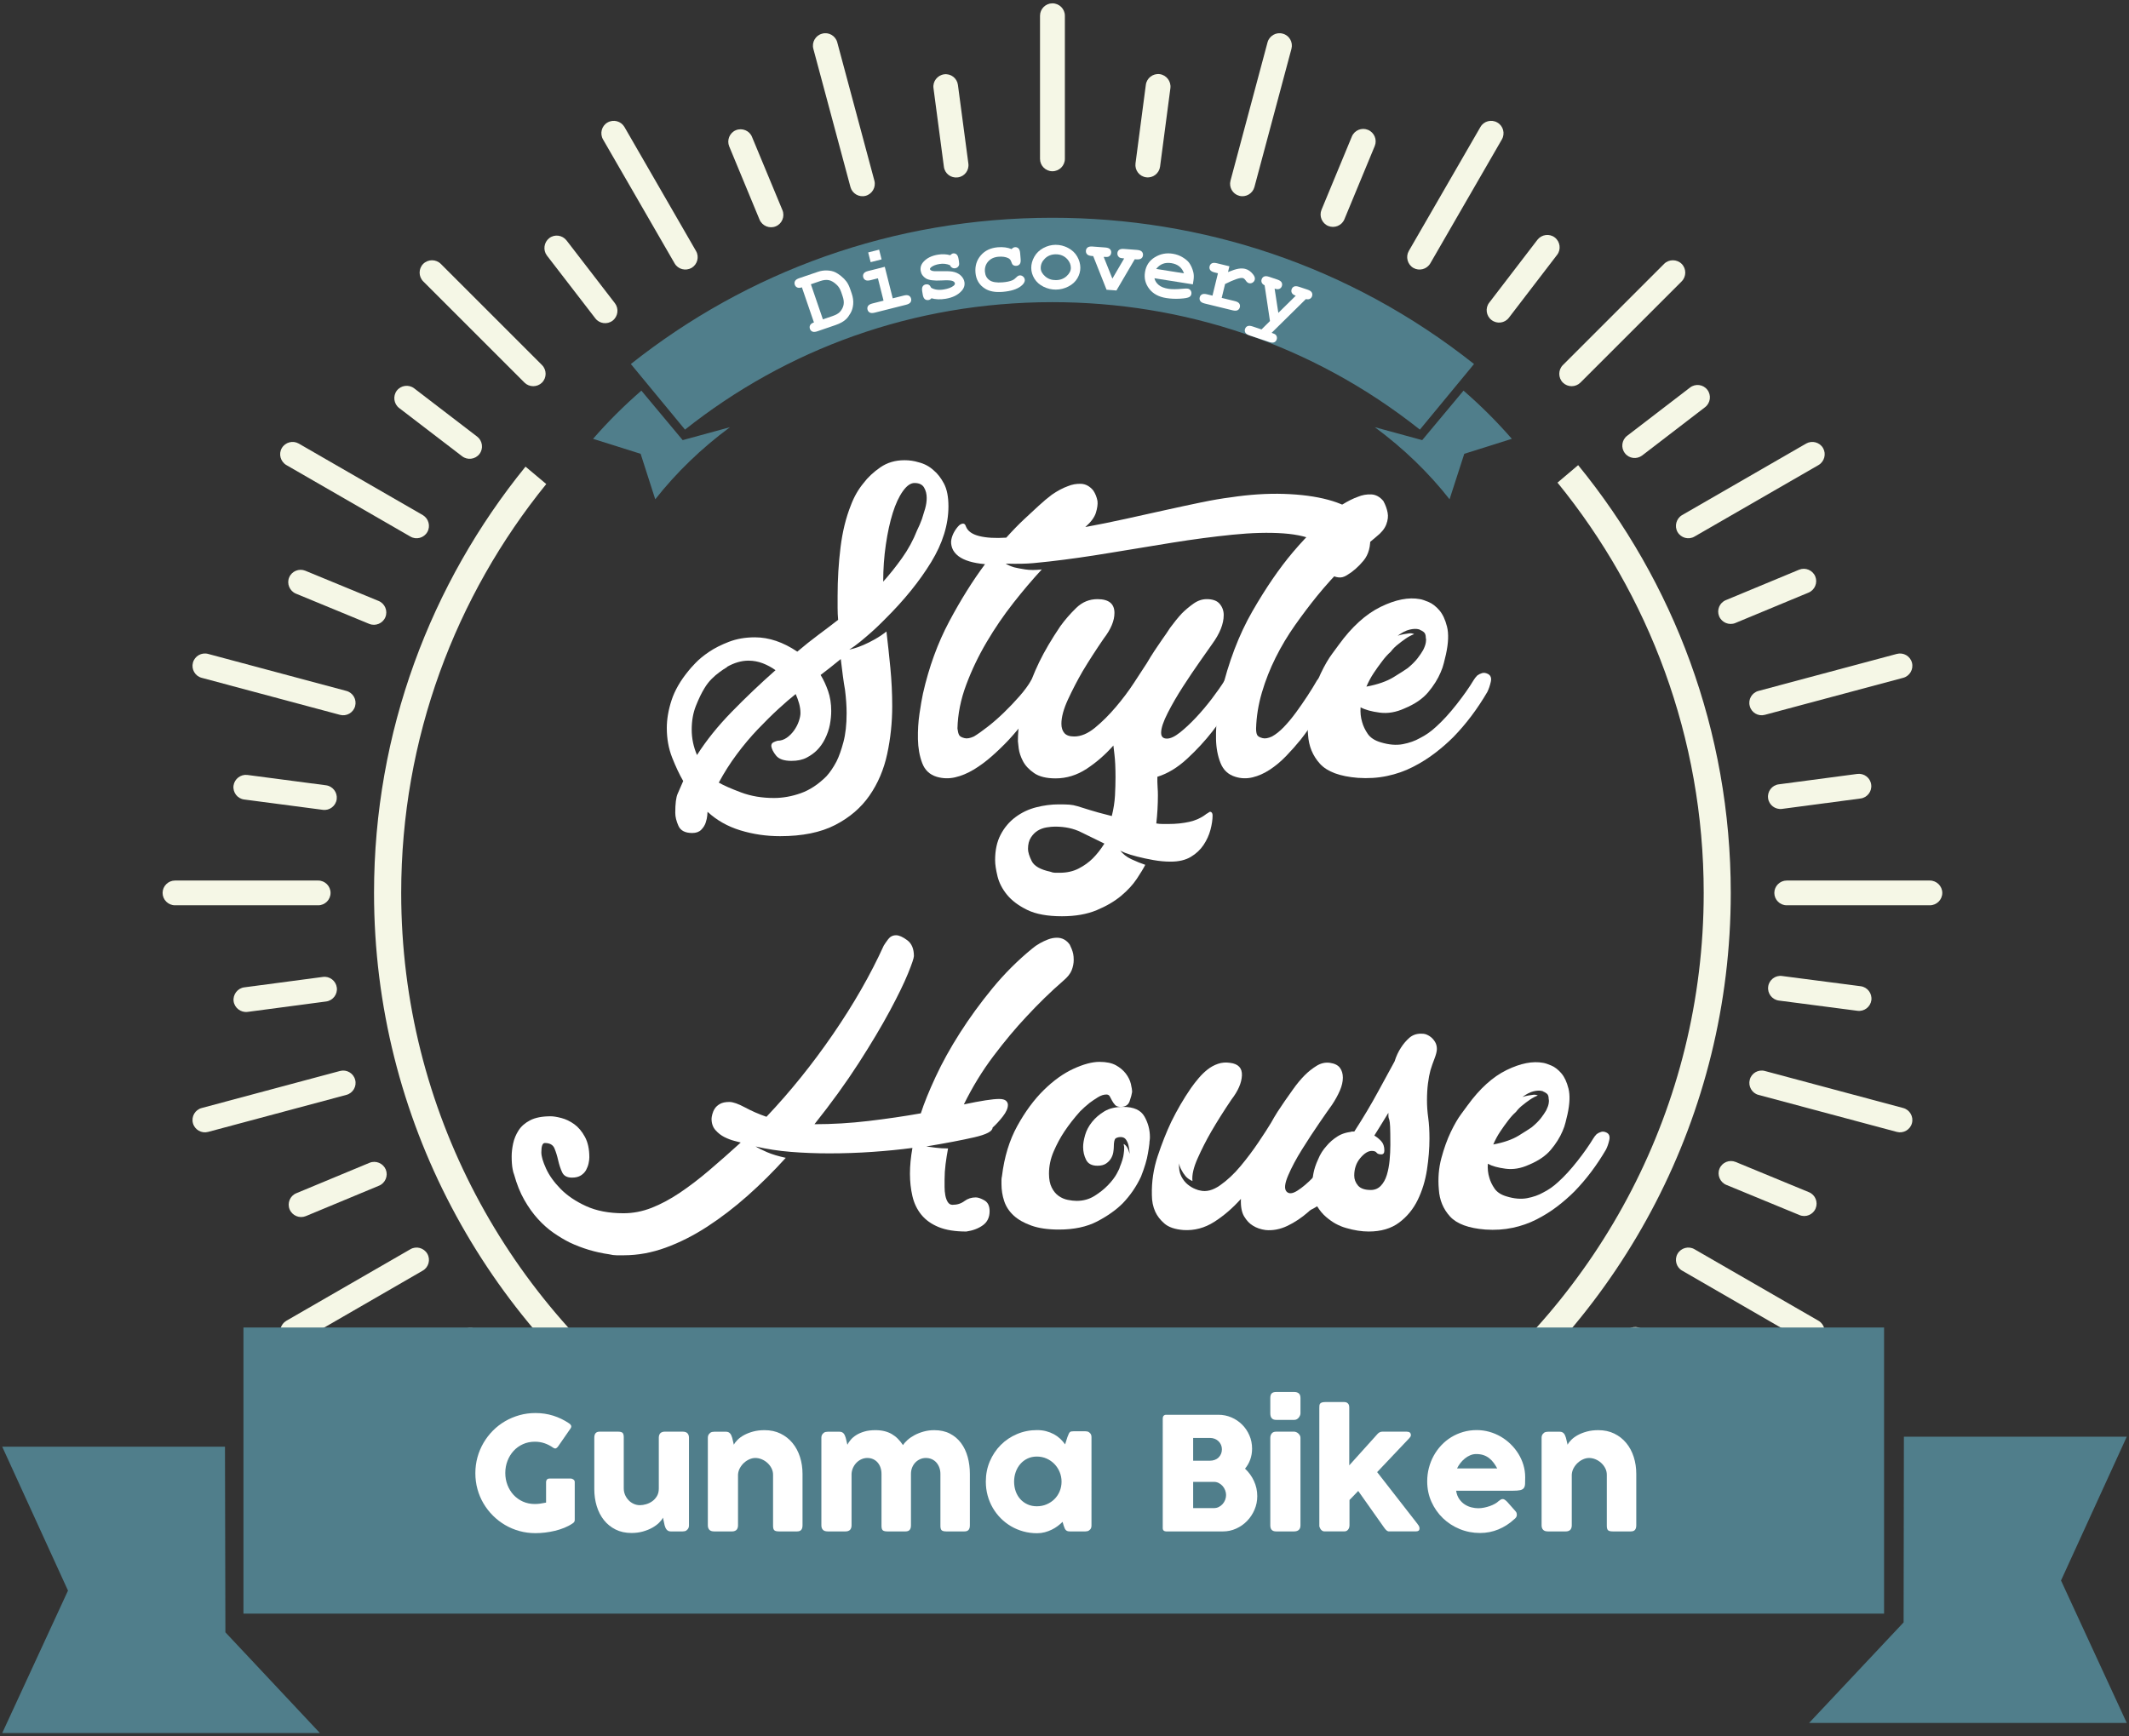 <?xml version="1.0" encoding="utf-8"?>
<!-- Generator: Adobe Illustrator 17.0.0, SVG Export Plug-In . SVG Version: 6.00 Build 0)  -->
<!DOCTYPE svg PUBLIC "-//W3C//DTD SVG 1.1//EN" "http://www.w3.org/Graphics/SVG/1.1/DTD/svg11.dtd">
<svg version="1.1" id="レイヤー_1" xmlns="http://www.w3.org/2000/svg" xmlns:xlink="http://www.w3.org/1999/xlink" x="0px"
	 y="0px" width="380px" height="310px" viewBox="0 0 380 310" enable-background="new 0 0 380 310" xml:space="preserve">
<rect x="0" y="0" width="380" height="310" fill="#333333" stroke="none"/>
<g id="XMLID_3108_">
	<g id="XMLID_4145_">
		<path id="XMLID_4179_" fill="#FFFFFF" d="M163.983,82.537c1.009,0.253,1.894,0.726,2.651,1.42
			c0.693,0.568,1.309,1.358,1.846,2.367c0.536,1.01,0.805,2.367,0.805,4.071c0,3.283-1.034,6.612-3.101,9.988
			c-2.066,3.377-4.783,6.738-8.153,10.083c-0.127,0.127-0.411,0.411-0.853,0.852c-0.442,0.442-0.963,0.932-1.562,1.468
			c-0.601,0.537-1.264,1.105-1.988,1.704c-0.727,0.601-1.405,1.088-2.036,1.467c0.062,0,0.332-0.062,0.806-0.189
			c0.473-0.125,1.041-0.331,1.704-0.615c0.662-0.284,1.356-0.63,2.082-1.042c0.726-0.41,1.404-0.867,2.036-1.373
			c0.248,2.083,0.482,4.26,0.701,6.532c0.219,2.272,0.328,4.544,0.328,6.817c0,2.904-0.3,5.744-0.897,8.521
			c-0.598,2.778-1.652,5.254-3.165,7.432c-1.512,2.177-3.558,3.929-6.139,5.254c-2.583,1.325-5.856,1.988-9.822,1.988
			c-2.456,0-4.818-0.348-7.084-1.041c-2.267-0.695-4.22-1.799-5.857-3.314c0,0.062-0.016,0.284-0.047,0.663
			c-0.031,0.378-0.126,0.805-0.282,1.278c-0.158,0.474-0.427,0.899-0.804,1.278c-0.379,0.378-0.912,0.568-1.604,0.568
			c-1.261,0-2.079-0.426-2.456-1.278c-0.379-0.852-0.566-1.625-0.566-2.319c0-1.642,0.141-2.778,0.425-3.408
			c0.282-0.632,0.612-1.389,0.991-2.272c-0.692-1.198-1.354-2.604-1.984-4.213c-0.63-1.609-0.943-3.361-0.943-5.254
			c0-1.577,0.284-3.233,0.852-4.97c0.568-1.735,1.577-3.487,3.03-5.254c0.188-0.251,0.599-0.71,1.23-1.373
			c0.63-0.663,1.435-1.325,2.414-1.988c0.978-0.663,2.161-1.262,3.551-1.799c1.387-0.536,2.935-0.805,4.639-0.805
			c2.523,0,5.049,0.853,7.574,2.557c1.262-1.073,2.509-2.067,3.739-2.982c1.23-0.914,2.414-1.813,3.55-2.698
			c-0.063-0.694-0.094-1.404-0.094-2.13c0-0.725,0-1.435,0-2.13c0-2.966,0.173-5.854,0.521-8.663
			c0.346-2.808,0.961-5.317,1.846-7.527c0.568-1.515,1.325-2.84,2.272-3.976c0.757-1.009,1.751-1.941,2.982-2.793
			c1.23-0.852,2.665-1.278,4.308-1.278C162.311,82.158,163.163,82.285,163.983,82.537z M125.735,122.868
			c-0.506,0.821-1.011,1.862-1.515,3.125c-0.506,1.263-0.758,2.683-0.758,4.26c0,1.578,0.315,3.093,0.947,4.544
			c1.641-2.587,3.707-5.16,6.201-7.716c2.492-2.556,5.096-5.032,7.811-7.432c-0.695-0.504-1.453-0.914-2.272-1.231
			c-0.821-0.315-1.673-0.473-2.556-0.473c-1.264,0-2.557,0.378-3.882,1.136h0.095c-0.442,0.253-0.916,0.568-1.421,0.947
			c-0.441,0.317-0.899,0.71-1.372,1.184C126.54,121.685,126.114,122.238,125.735,122.868z M150.824,123.152
			c-0.127-0.694-0.253-1.515-0.379-2.461c-0.127-0.947-0.253-1.956-0.379-3.03c-0.695,0.568-1.342,1.089-1.94,1.562
			c-0.601,0.474-1.152,0.899-1.657,1.278c0.505,0.821,0.947,1.768,1.325,2.84c0.379,1.074,0.568,2.272,0.568,3.598
			c0,0.757-0.08,1.562-0.236,2.414c-0.158,0.852-0.459,1.72-0.899,2.604c-0.379,0.757-0.853,1.42-1.42,1.988
			c-0.506,0.506-1.122,0.947-1.847,1.325c-0.727,0.379-1.626,0.568-2.698,0.568c-1.325,0-2.241-0.315-2.745-0.947
			c-0.506-0.63-0.79-1.198-0.853-1.704c0-0.315,0.126-0.536,0.379-0.663c0.252-0.125,0.505-0.22,0.758-0.284
			c0.567,0,1.104-0.173,1.609-0.521c0.504-0.346,0.946-0.789,1.325-1.325c0.379-0.536,0.663-1.089,0.852-1.657
			c0.189-0.568,0.284-1.041,0.284-1.42c0-0.568-0.08-1.136-0.236-1.704c-0.158-0.568-0.364-1.136-0.615-1.704
			c-0.885,0.695-1.91,1.579-3.077,2.651c-1.169,1.074-2.399,2.289-3.692,3.645c-1.294,1.358-2.541,2.84-3.739,4.45
			c-1.2,1.609-2.272,3.299-3.219,5.065c0.883,0.504,2.208,1.089,3.976,1.751c1.767,0.663,3.724,0.994,5.87,0.994
			c1.577,0,3.172-0.284,4.781-0.852s3.139-1.579,4.592-3.03c0.63-0.693,1.23-1.577,1.799-2.651c0.44-0.883,0.852-2.035,1.23-3.456
			c0.379-1.42,0.568-3.139,0.568-5.16C151.108,126.056,151.014,124.667,150.824,123.152z M163.699,94.655
			c0.315-0.63,0.6-1.293,0.853-1.988c0.189-0.568,0.379-1.183,0.568-1.846c0.189-0.663,0.284-1.309,0.284-1.94
			c0-0.694-0.159-1.31-0.474-1.846c-0.316-0.536-0.885-0.805-1.704-0.805c-0.695,0-1.39,0.489-2.083,1.467
			c-0.695,0.979-1.295,2.272-1.799,3.882c-0.506,1.609-0.916,3.488-1.23,5.633c-0.317,2.146-0.474,4.355-0.474,6.627
			c1.136-1.262,2.256-2.666,3.361-4.213C162.105,98.08,163.005,96.423,163.699,94.655z"/>
		<path id="XMLID_4177_" fill="#FFFFFF" d="M244.55,95.697c0.126,1.832-0.27,3.299-1.184,4.402
			c-0.915,1.105-1.909,1.973-2.981,2.604c-0.507,0.316-0.994,0.442-1.468,0.379c-0.474-0.062-0.773-0.157-0.899-0.284
			c-0.253-0.251-0.379-0.663-0.379-1.231v-0.757c0-1.83-0.773-3.171-2.319-4.023c-1.548-0.852-3.63-1.373-6.249-1.562
			c-2.619-0.189-5.649-0.109-9.088,0.237c-3.441,0.348-7.022,0.821-10.746,1.42c-3.725,0.601-7.479,1.216-11.266,1.846
			c-3.787,0.631-7.354,1.136-10.698,1.515c-0.506,0.063-1.421,0.158-2.746,0.284c-1.325,0.127-2.998,0.159-5.018,0.095
			c0.379,0.253,0.883,0.474,1.515,0.663c0.505,0.127,1.167,0.253,1.988,0.378c0.819,0.127,1.799,0.127,2.935,0
			c-1.642,1.768-3.329,3.756-5.064,5.964c-1.737,2.21-3.33,4.544-4.781,7.006c-1.453,2.461-2.667,5.003-3.646,7.621
			c-0.979,2.62-1.5,5.223-1.562,7.811c0.062,0.506,0.156,0.885,0.284,1.136c0.125,0.253,0.44,0.442,0.946,0.568
			c0.441,0.127,1.009,0.033,1.704-0.284c0.63-0.378,1.436-0.946,2.414-1.704c0.979-0.757,1.956-1.609,2.936-2.556
			c0.978-0.947,1.908-1.924,2.793-2.935c0.883-1.009,1.576-1.956,2.082-2.84c0.315-0.315,0.6-0.599,0.853-0.852
			c0.251-0.189,0.521-0.332,0.805-0.426s0.583-0.047,0.899,0.142c0.63,0.316,0.852,0.821,0.663,1.515
			c-0.189,0.695-0.442,1.264-0.758,1.704c-2.083,3.283-4.229,6.123-6.438,8.521c-0.947,1.01-1.957,1.988-3.03,2.935
			c-1.073,0.947-2.162,1.752-3.266,2.415c-1.105,0.663-2.21,1.121-3.313,1.373c-1.105,0.251-2.194,0.221-3.267-0.095
			c-1.264-0.378-2.13-1.198-2.604-2.461c-0.474-1.262-0.725-2.682-0.758-4.26c-0.03-1.577,0.063-3.108,0.284-4.592
			c0.222-1.482,0.426-2.666,0.615-3.55c1.073-4.734,2.635-9.025,4.687-12.875c2.051-3.849,4.181-7.257,6.391-10.225
			c-2.146-0.189-3.725-0.663-4.733-1.42c-0.568-0.441-0.947-0.931-1.137-1.467c-0.189-0.536-0.236-1.042-0.142-1.515
			c0.095-0.473,0.268-0.93,0.521-1.373c0.252-0.441,0.536-0.82,0.853-1.136c0.125-0.125,0.284-0.22,0.473-0.284
			c0.379-0.125,0.631,0.033,0.758,0.474c0.315,0.821,1.104,1.389,2.367,1.704c1.262,0.316,2.871,0.411,4.828,0.284
			c1.136-1.262,2.192-2.351,3.172-3.267c0.978-0.914,1.846-1.719,2.604-2.414c0.819-0.757,1.609-1.42,2.366-1.988
			c1.009-0.694,1.956-1.198,2.841-1.515c0.757-0.315,1.546-0.457,2.366-0.426c0.82,0.033,1.546,0.426,2.178,1.184
			c0.379,0.568,0.63,1.2,0.758,1.894c0.062,0.568-0.033,1.263-0.284,2.083c-0.253,0.821-0.885,1.673-1.894,2.556
			c2.397-0.441,4.812-0.931,7.242-1.468c2.43-0.535,4.781-1.056,7.054-1.562c2.272-0.504,4.402-0.961,6.391-1.373
			c1.988-0.41,3.739-0.71,5.254-0.899c3.345-0.504,6.517-0.71,9.515-0.616c2.997,0.095,5.617,0.442,7.858,1.042
			c2.239,0.601,4.023,1.453,5.349,2.556C243.698,92.872,244.423,94.182,244.55,95.697z"/>
		<path id="XMLID_4174_" fill="#FFFFFF" d="M221.07,123.531c-0.127,0.189-0.601,0.979-1.42,2.367
			c-0.821,1.389-1.894,2.935-3.219,4.639c-1.326,1.704-2.841,3.346-4.545,4.923c-1.704,1.579-3.475,2.651-5.309,3.219v0.947
			c0,0.315,0.015,0.663,0.047,1.042c0.031,0.379,0.048,0.819,0.048,1.326c0,1.64-0.097,3.313-0.287,5.018
			c0.383,0.062,0.765,0.095,1.145,0.095c0.379,0,0.727,0,1.043,0c1.325,0,2.557-0.127,3.692-0.379
			c1.136-0.253,2.114-0.695,2.935-1.325c0.062-0.064,0.157-0.127,0.284-0.189c0.126-0.063,0.221-0.127,0.284-0.189
			c0.062-0.063,0.157-0.095,0.284-0.095c0.251,0.062,0.379,0.284,0.379,0.663c0,0.757-0.128,1.609-0.379,2.556
			c-0.253,0.947-0.663,1.846-1.23,2.698c-0.568,0.852-1.326,1.562-2.272,2.13c-0.947,0.568-2.146,0.852-3.598,0.852
			c-1.011,0-2.041-0.095-3.095-0.284c-1.054-0.189-2.011-0.395-2.873-0.616c-0.862-0.222-1.581-0.442-2.155-0.663
			c-0.574-0.222-0.894-0.395-0.957-0.521c0.505,0.693,1.198,1.245,2.083,1.657c0.883,0.41,1.704,0.741,2.462,0.994
			c-0.317,0.63-0.821,1.467-1.516,2.509c-0.695,1.042-1.625,2.05-2.792,3.029c-1.169,0.978-2.62,1.83-4.357,2.556
			c-1.736,0.725-3.805,1.089-6.204,1.089c-2.588,0-4.656-0.378-6.204-1.136c-1.546-0.757-2.745-1.657-3.599-2.698
			c-0.851-1.041-1.42-2.146-1.704-3.313c-0.284-1.168-0.426-2.13-0.426-2.887c0-1.768,0.331-3.283,0.994-4.544
			c0.662-1.264,1.547-2.305,2.65-3.125c1.105-0.821,2.336-1.405,3.692-1.751c1.356-0.348,2.698-0.521,4.023-0.521
			c0.819,0,1.451,0.015,1.894,0.047c0.441,0.031,0.931,0.125,1.468,0.284c0.535,0.157,1.245,0.379,2.13,0.663
			c0.883,0.284,2.209,0.646,3.977,1.088c0.315-1.263,0.504-2.478,0.568-3.645c0.062-1.169,0.094-2.258,0.094-3.267
			c0-0.819-0.016-1.577-0.047-2.272c-0.032-0.694-0.08-1.293-0.142-1.799c-0.064-0.63-0.128-1.167-0.189-1.609
			c-1.453,1.642-3.046,3.029-4.781,4.166c-1.736,1.136-3.583,1.704-5.538,1.704c-1.643,0-2.921-0.315-3.835-0.947
			c-0.914-0.63-1.577-1.34-1.988-2.13c-0.409-0.788-0.662-1.545-0.757-2.272c-0.095-0.725-0.143-1.151-0.143-1.278
			c0-2.523,0.396-5.018,1.184-7.479c0.79-2.461,1.657-4.67,2.604-6.627c0.947-1.956,2.209-4.102,3.787-6.438
			c0.819-1.136,1.767-2.225,2.84-3.267c1.073-1.041,2.335-1.562,3.787-1.562c2.02,0,3.03,0.821,3.03,2.461
			c0,1.389-0.632,2.904-1.894,4.544c-1.39,2.021-2.651,3.977-3.787,5.87c-0.947,1.642-1.815,3.313-2.604,5.018
			c-0.79,1.704-1.184,3.157-1.184,4.355c0,0.695,0.175,1.247,0.523,1.657c0.35,0.411,0.936,0.615,1.761,0.615
			c1.205,0,2.442-0.521,3.711-1.562c1.27-1.042,2.506-2.272,3.712-3.692c1.206-1.42,2.284-2.855,3.236-4.308
			c0.953-1.451,1.715-2.618,2.286-3.503c0.443-0.757,0.902-1.499,1.378-2.225c0.477-0.725,0.937-1.404,1.381-2.036
			c0.504-0.694,0.978-1.388,1.42-2.083c0.693-0.947,1.388-1.799,2.083-2.556c0.63-0.63,1.325-1.214,2.083-1.751
			c0.757-0.535,1.546-0.805,2.366-0.805c1.072,0,1.847,0.284,2.319,0.852c0.474,0.568,0.711,1.231,0.711,1.988
			c0,1.579-0.695,3.313-2.083,5.207c-0.442,0.632-1.152,1.642-2.131,3.03c-0.979,1.389-1.987,2.887-3.029,4.497
			c-1.041,1.609-1.957,3.188-2.745,4.733c-0.79,1.547-1.184,2.731-1.184,3.55c0,0.695,0.346,1.042,1.041,1.042
			c0.631,0,1.404-0.362,2.319-1.089c0.915-0.725,1.861-1.609,2.841-2.651c0.978-1.041,1.925-2.161,2.84-3.361
			c0.914-1.198,1.688-2.303,2.319-3.313c0.126-0.189,0.284-0.41,0.474-0.663c0.126-0.126,0.284-0.268,0.474-0.426
			c0.189-0.157,0.44-0.237,0.757-0.237c0.441,0,0.789,0.142,1.042,0.426c0.251,0.284,0.379,0.584,0.379,0.899
			c0,0.378-0.08,0.743-0.237,1.089C221.338,122.885,221.196,123.216,221.07,123.531z M187.461,155.625
			c0.315,0.126,0.6,0.189,0.853,0.189c0.251,0,0.535,0,0.852,0c1.262,0,2.382-0.253,3.361-0.757
			c0.978-0.506,1.813-1.105,2.509-1.799c0.757-0.757,1.451-1.642,2.083-2.651c-1.453-0.695-2.841-1.373-4.166-2.036
			s-2.873-0.994-4.639-0.994c-0.442,0-0.947,0.047-1.516,0.142c-0.567,0.095-1.088,0.284-1.562,0.568
			c-0.474,0.284-0.885,0.694-1.23,1.231c-0.347,0.536-0.521,1.214-0.521,2.036c0,0.568,0.223,1.293,0.663,2.177
			C184.588,154.615,185.693,155.247,187.461,155.625z"/>
		<path id="XMLID_4172_" fill="#FFFFFF" d="M217.945,123.815c1.326-5.617,3.187-10.509,5.586-14.674
			c2.398-4.166,4.796-7.669,7.195-10.509c2.776-3.281,5.712-6.122,8.805-8.521c1.009-0.63,1.956-1.104,2.841-1.42
			c0.757-0.315,1.545-0.457,2.366-0.426c0.819,0.033,1.546,0.426,2.178,1.184c0.379,0.695,0.63,1.389,0.758,2.083
			c0.125,0.631,0.047,1.325-0.237,2.083s-0.868,1.484-1.751,2.178c-3.977,3.282-7.512,6.816-10.604,10.604
			c-1.326,1.642-2.637,3.377-3.93,5.207c-1.294,1.832-2.446,3.756-3.455,5.775c-1.011,2.021-1.832,4.104-2.462,6.249
			c-0.632,2.146-0.979,4.293-1.041,6.438c0,0.506,0.062,0.885,0.189,1.136c0.125,0.253,0.44,0.442,0.946,0.568
			c0.441,0.127,1.009,0.033,1.704-0.284c0.694-0.378,1.404-0.946,2.13-1.704c0.726-0.757,1.436-1.609,2.131-2.556
			c0.693-0.947,1.372-1.924,2.035-2.935c0.663-1.009,1.246-1.956,1.752-2.84c0.251-0.315,0.504-0.599,0.757-0.852
			c0.252-0.189,0.521-0.332,0.805-0.426s0.583-0.047,0.899,0.142c0.631,0.316,0.853,0.821,0.663,1.515
			c-0.189,0.695-0.411,1.264-0.663,1.704c-1.704,3.283-3.503,6.123-5.396,8.521c-0.82,1.01-1.689,1.988-2.604,2.935
			c-0.915,0.947-1.879,1.752-2.888,2.415c-1.01,0.663-2.035,1.121-3.076,1.373c-1.042,0.251-2.068,0.221-3.077-0.095
			c-1.264-0.378-2.146-1.198-2.651-2.461c-0.504-1.262-0.771-2.682-0.805-4.26c-0.03-1.577,0.063-3.108,0.284-4.592
			C217.552,125.883,217.756,124.7,217.945,123.815z"/>
		<path id="XMLID_4169_" fill="#FFFFFF" d="M265.566,120.312c0.504,0.253,0.678,0.727,0.521,1.42
			c-0.158,0.695-0.364,1.294-0.615,1.799c-1.768,3.03-3.787,5.713-6.06,8.047c-1.01,1.011-2.115,1.974-3.313,2.888
			c-1.199,0.916-2.509,1.737-3.929,2.461c-1.42,0.727-2.951,1.264-4.592,1.609c-1.642,0.348-3.377,0.458-5.207,0.332
			c-3.219-0.251-5.477-1.089-6.77-2.509s-2.003-3.139-2.13-5.16c-0.189-2.083-0.031-4.071,0.474-5.964
			c0.506-1.894,1.104-3.565,1.799-5.018c0.693-1.451,1.372-2.618,2.035-3.503c0.663-0.883,1.057-1.42,1.184-1.609
			c2.334-3.219,4.828-5.475,7.479-6.769c2.65-1.293,4.984-1.751,7.006-1.373c0.378,0.063,0.899,0.237,1.562,0.521
			c0.663,0.284,1.293,0.773,1.894,1.467c0.6,0.695,1.057,1.673,1.373,2.935c0.315,1.263,0.251,2.904-0.189,4.923
			c-0.127,0.506-0.253,1.027-0.379,1.562c-0.127,0.537-0.316,1.089-0.567,1.657c-0.506,1.2-1.247,2.383-2.226,3.55
			c-0.979,1.169-2.383,2.13-4.213,2.888c-1.515,0.695-2.998,0.947-4.449,0.757c-1.453-0.189-2.589-0.504-3.408-0.947
			c-0.063,0.947,0.03,1.832,0.284,2.651c0.188,0.695,0.521,1.389,0.993,2.083c0.474,0.695,1.246,1.2,2.32,1.515
			c1.451,0.442,2.76,0.553,3.929,0.332c1.167-0.22,2.192-0.583,3.077-1.089c1.009-0.504,1.955-1.167,2.84-1.988
			c1.198-1.072,2.429-2.414,3.692-4.023c1.262-1.609,2.272-3.044,3.029-4.308c0.189-0.315,0.41-0.599,0.663-0.852
			c0.251-0.189,0.535-0.332,0.852-0.426C264.84,120.075,265.187,120.122,265.566,120.312z M243.886,122.584
			c2.02-0.379,3.646-0.947,4.876-1.705c1.23-0.757,2.066-1.292,2.509-1.609c0.757-0.63,1.34-1.214,1.751-1.751
			c0.41-0.535,0.741-1.025,0.994-1.467c0.252-0.504,0.41-0.947,0.474-1.326c0.062-0.315,0.062-0.599,0-0.852
			c0-0.504-0.127-0.852-0.379-1.041c-0.253-0.189-0.473-0.315-0.662-0.379c-0.063-0.062-0.128-0.095-0.189-0.095
			c-0.442-0.125-0.994-0.109-1.657,0.047c-0.662,0.158-1.373,0.521-2.13,1.089c0.379-0.126,0.757-0.221,1.136-0.284
			c0.315-0.062,0.631-0.109,0.947-0.142c0.314-0.031,0.599,0.017,0.852,0.142c-0.506,0.189-1.01,0.458-1.515,0.805
			c-0.506,0.348-0.946,0.679-1.325,0.994c-0.506,0.379-0.947,0.821-1.325,1.326c-0.568,0.506-1.105,1.105-1.609,1.799
			c-0.442,0.568-0.916,1.23-1.421,1.988C244.705,120.88,244.265,121.701,243.886,122.584z"/>
		<path id="XMLID_4167_" fill="#FFFFFF" d="M190.937,168.645c0.117,0.295,0.234,0.56,0.353,0.795
			c0.117,0.295,0.206,0.589,0.266,0.883c0.058,0.295,0.088,0.648,0.088,1.06c0,0.589-0.119,1.192-0.354,1.81
			c-0.235,0.618-0.736,1.251-1.501,1.899c-2.238,1.943-4.446,4.093-6.623,6.447c-1.886,2.002-3.828,4.327-5.829,6.977
			c-2.002,2.649-3.769,5.535-5.299,8.654c3.061-0.647,5.151-0.971,6.271-0.971c0.588,0,1,0.104,1.236,0.309
			c0.234,0.207,0.354,0.457,0.354,0.75c0,0.589-0.296,1.267-0.884,2.031c-0.589,0.766-1.207,1.443-1.854,2.031
			c0,0.648-1.09,1.222-3.268,1.722c-2.179,0.501-5.033,1.046-8.565,1.634c0.47,0.061,1.029,0.135,1.678,0.224
			c0.646,0.088,1.383,0.133,2.208,0.133c-0.177,0.951-0.325,1.886-0.442,2.807c-0.118,0.92-0.176,1.825-0.176,2.715
			c0,0.417,0,0.876,0,1.381c0,0.505,0.044,0.995,0.132,1.469c0.089,0.475,0.234,0.876,0.441,1.202
			c0.206,0.327,0.486,0.49,0.839,0.49c0.824,0,1.53-0.221,2.12-0.662c0.588-0.442,1.265-0.663,2.031-0.663
			c0.411,0,0.927,0.177,1.545,0.53c0.618,0.354,0.928,0.995,0.928,1.922c0,1.098-0.397,1.938-1.192,2.514
			c-0.795,0.578-1.781,0.954-2.959,1.127c-2.002,0-3.65-0.265-4.945-0.795s-2.326-1.266-3.091-2.208
			c-0.766-0.941-1.296-2.045-1.589-3.312c-0.296-1.265-0.442-2.605-0.442-4.018s0.146-2.943,0.442-4.592
			c-2.238,0.295-4.623,0.53-7.153,0.707c-2.532,0.177-5.094,0.265-7.684,0.265c-2.355,0-4.636-0.088-6.844-0.265
			s-4.313-0.5-6.314-0.972c0.471,0.295,1.148,0.634,2.031,1.016c0.883,0.384,2.001,0.722,3.355,1.016
			c-2.179,2.415-4.445,4.667-6.8,6.756c-2.355,2.09-4.755,3.93-7.197,5.52c-2.443,1.589-4.916,2.84-7.418,3.753
			c-2.503,0.912-4.99,1.369-7.463,1.369c-0.472,0-0.913,0-1.324,0c-0.413,0-0.854-0.06-1.325-0.177
			c-2.473-0.353-4.828-1.06-7.064-2.119c-0.942-0.472-1.898-1.046-2.87-1.722c-0.972-0.676-1.898-1.501-2.782-2.473
			c-0.883-0.972-1.692-2.104-2.428-3.4c-0.737-1.294-1.34-2.795-1.811-4.503c-0.119-0.294-0.207-0.619-0.266-0.972
			c-0.059-0.294-0.104-0.632-0.132-1.016c-0.03-0.382-0.044-0.809-0.044-1.28c0-0.707,0.088-1.471,0.265-2.296
			c0.177-0.824,0.499-1.604,0.972-2.34c0.47-0.735,1.161-1.338,2.075-1.81c0.912-0.471,2.133-0.707,3.665-0.707
			c0.47,0,1.104,0.104,1.898,0.309c0.795,0.207,1.56,0.574,2.296,1.104c0.735,0.53,1.369,1.28,1.898,2.252
			c0.53,0.971,0.795,2.194,0.795,3.665c0,0.295-0.044,0.649-0.132,1.06c-0.089,0.413-0.236,0.81-0.442,1.192
			c-0.207,0.384-0.516,0.707-0.927,0.972c-0.413,0.265-0.942,0.397-1.59,0.397c-0.883,0-1.472-0.319-1.766-0.958
			c-0.296-0.637-0.53-1.349-0.707-2.133c-0.177-0.784-0.397-1.495-0.662-2.133c-0.265-0.638-0.839-0.958-1.723-0.958
			c-0.412,0-0.618,0.556-0.618,1.666c0,0.703,0.279,1.667,0.84,2.895c0.559,1.228,1.427,2.441,2.604,3.639
			c1.178,1.199,2.693,2.223,4.548,3.07s4.076,1.271,6.668,1.271c1.707,0,3.385-0.323,5.034-0.972
			c1.647-0.647,3.325-1.545,5.033-2.693c1.707-1.148,3.458-2.486,5.255-4.018c1.795-1.53,3.665-3.179,5.607-4.945
			c-0.236-0.058-0.634-0.162-1.192-0.31c-0.56-0.146-1.134-0.367-1.722-0.662c-0.59-0.294-1.119-0.707-1.59-1.236
			c-0.472-0.53-0.706-1.206-0.706-2.031c0-0.177,0.044-0.441,0.132-0.795c0.089-0.353,0.234-0.691,0.441-1.016
			c0.206-0.323,0.515-0.603,0.928-0.839c0.411-0.234,0.972-0.353,1.678-0.353c0.647,0,1.574,0.324,2.782,0.971
			c1.206,0.649,2.486,1.208,3.841,1.678c4.239-4.474,8.198-9.39,11.878-14.748c3.679-5.357,6.697-10.626,9.053-15.808
			c0.176-0.294,0.441-0.676,0.794-1.148c0.354-0.47,0.824-0.706,1.413-0.706c0.53,0,1.192,0.295,1.987,0.883
			c0.795,0.589,1.192,1.532,1.192,2.826c0,0.353-0.354,1.399-1.06,3.135c-0.707,1.737-1.797,3.974-3.268,6.712
			c-1.473,2.737-3.327,5.844-5.563,9.317c-2.238,3.474-4.857,7.095-7.86,10.862c3.18,0,6.388-0.19,9.626-0.574
			c3.237-0.382,6.358-0.839,9.361-1.369c0.588-1.824,1.471-4.003,2.649-6.535c1.177-2.531,2.619-5.136,4.327-7.815
			c1.707-2.679,3.635-5.328,5.784-7.948c2.148-2.619,4.518-4.99,7.109-7.109c0.411-0.354,0.883-0.676,1.413-0.972
			c0.411-0.234,0.883-0.455,1.413-0.662c0.529-0.206,1.06-0.309,1.589-0.309C189.582,167.408,190.348,167.821,190.937,168.645z"/>
		<path id="XMLID_4165_" fill="#FFFFFF" d="M200.475,197.611c1.884,0,3.149,0.574,3.798,1.722c0.647,1.148,0.972,2.371,0.972,3.665
			c0,0.236-0.016,0.441-0.045,0.618c-0.03,0.177-0.044,0.354-0.044,0.53c-0.06,0.53-0.147,1.119-0.265,1.766
			c-0.177,1.119-0.589,2.503-1.236,4.151c-0.825,1.766-1.914,3.356-3.268,4.769c-1.179,1.179-2.693,2.252-4.548,3.224
			c-1.854,0.971-4.137,1.457-6.845,1.457c-1.942,0-3.576-0.234-4.901-0.707c-1.324-0.47-2.384-1.073-3.179-1.81
			c-0.795-0.736-1.354-1.59-1.678-2.561c-0.323-0.972-0.486-1.987-0.486-3.047c0-0.235,0-0.471,0-0.707
			c0-0.234,0.03-0.471,0.089-0.707c0.412-3.414,1.324-6.402,2.737-8.963s2.987-4.694,4.725-6.403
			c1.736-1.707,3.502-2.972,5.299-3.797c1.795-0.824,3.341-1.236,4.637-1.236c1.236,0,2.222,0.207,2.958,0.618
			c0.735,0.413,1.325,0.914,1.767,1.501c0.441,0.589,0.735,1.192,0.883,1.81c0.146,0.618,0.221,1.104,0.221,1.458
			c-0.06,0.413-0.207,0.958-0.441,1.634c-0.236,0.677-0.766,1.015-1.59,1.015c-0.472,0-0.81-0.117-1.016-0.353
			c-0.207-0.234-0.384-0.486-0.529-0.75c-0.148-0.265-0.28-0.515-0.397-0.751c-0.119-0.234-0.324-0.353-0.618-0.353
			c-0.473,0-0.972,0.163-1.502,0.486c-0.529,0.324-1.03,0.662-1.501,1.016c-0.589,0.472-1.148,0.971-1.678,1.501
			c-1.06,1.179-2.002,2.384-2.826,3.621c-0.706,1.06-1.34,2.238-1.898,3.532c-0.561,1.296-0.839,2.621-0.839,3.974
			c0,1.001,0.161,1.826,0.485,2.473c0.323,0.648,0.735,1.148,1.236,1.501c0.5,0.353,1.045,0.589,1.634,0.706
			c0.588,0.119,1.118,0.177,1.59,0.177c1.177,0,2.236-0.294,3.179-0.883c0.941-0.588,1.751-1.237,2.429-1.943
			c0.677-0.707,1.192-1.383,1.546-2.031c0.353-0.647,0.529-1.029,0.529-1.148c0.411-1,0.647-1.795,0.707-2.385
			c0.058-0.353,0.088-0.735,0.088-1.148c0-0.117-0.015-0.221-0.044-0.309c-0.03-0.088-0.044-0.19-0.044-0.309
			c0.471,0.236,0.823,0.825,1.06,1.766c0-0.058-0.016-0.25-0.044-0.574c-0.03-0.323-0.089-0.663-0.177-1.016
			c-0.089-0.354-0.236-0.676-0.441-0.972c-0.207-0.294-0.517-0.441-0.928-0.441c-0.354,0-0.648,0.075-0.883,0.221
			c-0.236,0.148-0.354,0.663-0.354,1.545c0,0.236-0.03,0.545-0.088,0.927c-0.06,0.384-0.192,0.751-0.397,1.104
			c-0.207,0.354-0.501,0.663-0.884,0.927c-0.383,0.265-0.897,0.397-1.545,0.397c-1.002,0-1.678-0.353-2.031-1.06
			s-0.53-1.471-0.53-2.296c0-0.588,0.118-1.294,0.354-2.119c0.234-0.824,0.647-1.604,1.236-2.34
			c0.588-0.735,1.325-1.369,2.208-1.899S199.12,197.611,200.475,197.611z"/>
		<path id="XMLID_4163_" fill="#FFFFFF" d="M242.157,202.203c0.588,0.295,0.795,0.751,0.618,1.369s-0.384,1.163-0.618,1.634
			c-0.06,0.119-0.324,0.574-0.795,1.369c-0.472,0.795-1.09,1.752-1.854,2.87c-0.766,1.119-1.664,2.296-2.693,3.532
			c-1.031,1.236-2.135,2.371-3.312,3.4c-1.179,1.031-2.415,1.854-3.709,2.473c-1.296,0.618-2.592,0.868-3.886,0.75
			c-0.884-0.117-1.649-0.382-2.296-0.795c-0.59-0.353-1.104-0.897-1.546-1.634c-0.441-0.735-0.634-1.78-0.574-3.135
			c-1.472,1.649-3.062,3.018-4.769,4.106c-1.708,1.09-3.532,1.574-5.476,1.457c-1.514-0.117-2.646-0.5-3.397-1.148
			c-0.75-0.647-1.3-1.354-1.647-2.12c-0.404-0.883-0.606-1.883-0.606-3.002c-0.059-2.354,0.288-4.666,1.039-6.933
			c0.753-2.266,1.562-4.312,2.43-6.138c1.043-2.119,2.212-4.12,3.508-6.005c0.411-0.588,0.867-1.177,1.368-1.766
			c0.5-0.588,1.029-1.104,1.59-1.546c0.559-0.441,1.177-0.779,1.854-1.015c0.677-0.235,1.398-0.294,2.164-0.177
			c1.471,0.177,2.177,0.927,2.119,2.252c-0.06,1.325-0.678,2.753-1.854,4.283c-1.355,2.002-2.561,3.916-3.621,5.74
			c-0.883,1.531-1.692,3.121-2.428,4.769c-0.737,1.649-1.047,3.002-0.928,4.062c-0.53-0.235-0.942-0.53-1.236-0.883
			c-0.295-0.353-0.53-0.707-0.706-1.06c-0.236-0.411-0.384-0.824-0.442-1.236c-0.058,0.942,0.075,1.722,0.397,2.34
			c0.323,0.618,0.707,1.104,1.148,1.457c0.441,0.353,0.883,0.618,1.324,0.794c0.442,0.177,0.721,0.265,0.839,0.265
			c1.118,0.295,2.325-0.014,3.621-0.927c1.294-0.912,2.517-2.06,3.665-3.444c1.148-1.382,2.208-2.795,3.179-4.239
			c0.972-1.442,1.723-2.605,2.252-3.488c0.354-0.647,0.736-1.294,1.148-1.943c0.765-1.177,1.678-2.501,2.737-3.974
			c0.707-1,1.413-1.854,2.12-2.561c0.646-0.647,1.354-1.206,2.119-1.678c0.765-0.471,1.56-0.647,2.385-0.53
			c0.823,0.119,1.413,0.413,1.766,0.883c0.354,0.472,0.53,1.06,0.53,1.767s-0.177,1.472-0.53,2.296
			c-0.353,0.825-0.825,1.678-1.413,2.561c-0.472,0.648-1.222,1.722-2.252,3.223c-1.03,1.501-2.062,3.077-3.091,4.725
			c-1.03,1.649-1.854,3.194-2.473,4.636c-0.618,1.443-0.722,2.399-0.309,2.87c0.411,0.472,1.06,0.428,1.942-0.132
			c0.884-0.559,1.824-1.354,2.826-2.385c1.001-1.029,2.001-2.177,3.003-3.444c1-1.266,1.824-2.429,2.473-3.488
			c0.177-0.294,0.382-0.559,0.618-0.795c0.234-0.177,0.485-0.309,0.75-0.397C241.495,201.982,241.804,202.027,242.157,202.203z"/>
		<path id="XMLID_4160_" fill="#FFFFFF" d="M248.918,189.486c0.296-0.941,0.681-1.766,1.155-2.473
			c0.414-0.647,0.904-1.221,1.467-1.722c0.563-0.5,1.26-0.75,2.091-0.75c0.354,0,0.621,0.03,0.8,0.088
			c0.354,0.119,0.678,0.295,0.973,0.53c0.294,0.236,0.544,0.53,0.751,0.883c0.206,0.353,0.31,0.766,0.31,1.236
			c0,0.413-0.148,1.001-0.442,1.766c-0.235,0.589-0.472,1.267-0.706,2.031c-0.177,0.648-0.324,1.428-0.441,2.34
			c-0.119,0.913-0.177,1.929-0.177,3.046c0,1.002,0.073,2.031,0.221,3.091c0.146,1.06,0.221,2.296,0.221,3.709
			c0,1.766-0.149,3.621-0.444,5.563c-0.297,1.943-0.845,3.739-1.645,5.387c-0.801,1.649-1.913,3.003-3.334,4.062
			c-1.423,1.06-3.23,1.59-5.423,1.59c-1.244,0-2.575-0.207-3.99-0.618c-0.647-0.177-1.295-0.442-1.943-0.795
			c-0.529-0.294-1.089-0.691-1.678-1.192c-0.588-0.5-1.117-1.133-1.59-1.898c-1,0.648-1.824,0.971-2.473,0.971
			c-0.529,0-0.94-0.102-1.236-0.309c-0.294-0.206-0.515-0.411-0.662-0.618c-0.146-0.206-0.25-0.486-0.31-0.839
			c0-0.354,0.148-0.663,0.442-0.927c0.295-0.265,0.648-0.515,1.06-0.75c0.412-0.235,0.839-0.456,1.28-0.663
			c0.441-0.206,0.781-0.397,1.016-0.574c0-0.647,0.074-1.369,0.221-2.164c0.147-0.794,0.428-1.634,0.839-2.517
			c0.354-0.883,0.854-1.678,1.501-2.384c0.53-0.647,1.192-1.221,1.987-1.722c0.795-0.5,1.78-0.78,2.959-0.839
			c1.601-2.473,3.037-4.886,4.312-7.242C247.303,192.431,248.266,190.665,248.918,189.486z M244.67,212.447
			c0.716,0,1.313-0.25,1.791-0.75c0.478-0.5,0.835-1.148,1.073-1.943c0.239-0.795,0.403-1.663,0.493-2.605
			c0.089-0.941,0.135-1.855,0.135-2.738c0-1.59-0.015-2.678-0.044-3.268c-0.03-0.588-0.074-0.985-0.133-1.192
			c-0.06-0.206-0.104-0.338-0.132-0.397c-0.031-0.058-0.045-0.353-0.045-0.883c-0.479,0.766-0.912,1.472-1.3,2.119
			c-0.389,0.649-0.792,1.296-1.208,1.943c0.416,0.236,0.819,0.561,1.208,0.972c0.388,0.413,0.583,0.971,0.583,1.678
			c0,0.472-0.18,0.707-0.537,0.707c-0.42,0-0.702-0.102-0.852-0.309c-0.148-0.206-0.434-0.309-0.852-0.309
			c-0.656,0-1.344,0.428-2.062,1.281c-0.717,0.854-1.074,1.898-1.074,3.135c0,0.648,0.224,1.236,0.67,1.766
			C242.833,212.182,243.595,212.447,244.67,212.447z"/>
		<path id="XMLID_4146_" fill="#FFFFFF" d="M286.753,202.203c0.471,0.236,0.632,0.678,0.486,1.325
			c-0.148,0.648-0.34,1.208-0.574,1.678c-1.649,2.826-3.532,5.329-5.652,7.506c-0.942,0.942-1.973,1.841-3.091,2.693
			c-1.119,0.854-2.34,1.62-3.665,2.296c-1.324,0.678-2.753,1.179-4.283,1.501c-1.531,0.324-3.149,0.426-4.856,0.309
			c-3.003-0.234-5.108-1.016-6.314-2.34s-1.868-2.928-1.987-4.813c-0.177-1.943-0.028-3.797,0.441-5.563
			c0.473-1.766,1.031-3.325,1.679-4.681c0.646-1.354,1.28-2.442,1.898-3.267c0.618-0.824,0.985-1.325,1.104-1.501
			c2.178-3.002,4.504-5.107,6.977-6.314c2.473-1.206,4.65-1.634,6.535-1.28c0.354,0.059,0.839,0.221,1.457,0.486
			c0.618,0.265,1.206,0.722,1.767,1.369c0.559,0.648,0.985,1.561,1.28,2.738c0.294,1.178,0.234,2.708-0.177,4.592
			c-0.118,0.472-0.235,0.958-0.353,1.458c-0.119,0.5-0.296,1.016-0.53,1.545c-0.472,1.119-1.163,2.223-2.075,3.312
			c-0.914,1.09-2.223,1.987-3.93,2.693c-1.413,0.648-2.797,0.883-4.151,0.707s-2.414-0.47-3.179-0.883
			c-0.06,0.883,0.029,1.708,0.265,2.473c0.177,0.648,0.486,1.295,0.928,1.943c0.441,0.648,1.161,1.119,2.163,1.413
			c1.354,0.413,2.575,0.516,3.665,0.309c1.089-0.206,2.045-0.543,2.87-1.015c0.941-0.471,1.824-1.089,2.649-1.855
			c1.118-1,2.266-2.252,3.444-3.753c1.177-1.501,2.119-2.84,2.826-4.018c0.177-0.294,0.382-0.559,0.618-0.795
			c0.234-0.177,0.499-0.309,0.795-0.397C286.076,201.982,286.4,202.027,286.753,202.203z M266.53,204.323
			c1.883-0.353,3.399-0.883,4.548-1.59c1.147-0.706,1.928-1.206,2.34-1.501c0.707-0.588,1.25-1.133,1.634-1.634
			c0.383-0.5,0.691-0.957,0.928-1.369c0.234-0.471,0.382-0.883,0.441-1.237c0.058-0.293,0.058-0.559,0-0.794
			c0-0.471-0.119-0.795-0.354-0.972c-0.235-0.177-0.441-0.294-0.618-0.353c-0.06-0.058-0.118-0.088-0.177-0.088
			c-0.412-0.117-0.927-0.102-1.545,0.044c-0.618,0.148-1.281,0.486-1.987,1.016c0.354-0.117,0.706-0.206,1.06-0.265
			c0.294-0.058,0.588-0.102,0.884-0.133c0.293-0.029,0.559,0.015,0.794,0.133c-0.472,0.176-0.942,0.428-1.412,0.75
			c-0.473,0.324-0.884,0.633-1.237,0.927c-0.472,0.353-0.883,0.766-1.236,1.236c-0.529,0.472-1.03,1.031-1.501,1.678
			c-0.412,0.53-0.854,1.148-1.324,1.855C267.294,202.733,266.883,203.499,266.53,204.323z"/>
	</g>
	<path id="XMLID_4141_" fill-rule="evenodd" clip-rule="evenodd" fill="#507E8B" d="M245.39,76.266
		c5.101,3.77,9.601,8.105,13.339,12.873l2.626-8.121l8.486-2.675c-2.626-3.024-5.514-5.915-8.622-8.603l-7.375,8.835L245.39,76.266
		L245.39,76.266z M130.29,76.266c-5.101,3.77-9.584,8.105-13.335,12.873l-2.61-8.121l-8.49-2.675
		c2.626-3.024,5.518-5.915,8.622-8.603l7.375,8.835L130.29,76.266L130.29,76.266z M253.431,76.699
		c-19.386-15.38-42.37-22.755-65.591-22.755c-24.929,0-47.52,8.438-65.575,22.755c-3.221-3.902-6.441-7.805-9.665-11.71
		c20.713-16.427,46.641-26.112,75.24-26.112c26.641,0,53.015,8.474,75.256,26.112C259.876,68.894,263.096,64.988,253.431,76.699
		L253.431,76.699z"/>
	<g id="XMLID_3307_">
		<path id="XMLID_4138_" fill-rule="evenodd" clip-rule="evenodd" fill="#F5F7E6" d="M281.681,83.043
			c17.028,20.862,27.239,47.452,27.239,76.367c0,39.763-19.331,75.14-49.08,97.23c-2.206,1.247-4.997-1.609-2.872-3.883
			c28.551-21.211,47.123-55.176,47.123-93.347c0-27.72-9.801-53.231-26.096-73.247L281.681,83.043L281.681,83.043z M97.501,86.416
			c-16.194,19.977-25.892,45.391-25.892,72.995c0,38.849,19.234,73.347,48.647,94.474c1.845,1.709-0.397,5.346-2.856,3.886
			c-30.628-22.006-50.64-57.915-50.64-98.36c0-28.799,10.147-55.292,27.039-76.102L97.501,86.416z"/>
		<g id="XMLID_3308_">
			<g id="XMLID_3725_">
				<path id="XMLID_4137_" fill-rule="evenodd" clip-rule="evenodd" fill="#F5F7E6" d="M187.84,0.596L187.84,0.596
					c1.231,0,2.226,0.995,2.226,2.206v25.562c0,1.215-0.995,2.21-2.226,2.21l0,0c-1.211,0-2.21-0.995-2.21-2.21V2.802
					C185.63,1.591,186.629,0.596,187.84,0.596z"/>
				<path id="XMLID_4136_" fill-rule="evenodd" clip-rule="evenodd" fill="#F5F7E6" d="M228.947,6.01L228.947,6.01
					c1.179,0.297,1.877,1.528,1.56,2.707l-6.609,24.681c-0.317,1.163-1.528,1.877-2.704,1.56l0,0
					c-1.182-0.314-1.877-1.528-1.564-2.707l6.61-24.697C226.557,6.391,227.788,5.678,228.947,6.01z"/>
				<path id="XMLID_4135_" fill-rule="evenodd" clip-rule="evenodd" fill="#F5F7E6" d="M267.25,21.872L267.25,21.872
					c1.063,0.598,1.428,1.958,0.814,3.024l-12.773,22.122c-0.617,1.063-1.977,1.412-3.024,0.814l0,0
					c-1.047-0.614-1.412-1.977-0.814-3.024l12.789-22.142C264.841,21.62,266.201,21.258,267.25,21.872z"/>
				<g id="XMLID_4132_">
					<path id="XMLID_4134_" fill-rule="evenodd" clip-rule="evenodd" fill="#F5F7E6" d="M300.152,47.102L300.152,47.102
						c0.863,0.862,0.863,2.274,0,3.137l-18.071,18.071c-0.862,0.849-2.258,0.849-3.124,0l0,0c-0.862-0.863-0.862-2.274,0-3.137
						l18.071-18.071C297.875,46.255,299.29,46.255,300.152,47.102z"/>
					<path id="XMLID_4133_" fill-rule="evenodd" clip-rule="evenodd" fill="#F5F7E6" d="M96.738,250.515L96.738,250.515
						c0.863,0.859,0.863,2.274,0,3.121l-18.071,18.087c-0.863,0.846-2.258,0.846-3.124,0l0,0c-0.862-0.863-0.862-2.278,0-3.14
						l18.074-18.068C94.477,249.666,95.876,249.666,96.738,250.515z"/>
				</g>
				<g id="XMLID_4129_">
					<path id="XMLID_4131_" fill-rule="evenodd" clip-rule="evenodd" fill="#F5F7E6" d="M325.398,80.003L325.398,80.003
						c0.597,1.047,0.233,2.407-0.814,3.024l-22.142,12.77c-1.043,0.614-2.407,0.252-3.021-0.814l0,0
						c-0.597-1.047-0.233-2.407,0.814-3.024l22.138-12.77C323.421,78.592,324.781,78.941,325.398,80.003z"/>
					<path id="XMLID_4130_" fill-rule="evenodd" clip-rule="evenodd" fill="#F5F7E6" d="M76.274,223.838L76.274,223.838
						c0.601,1.047,0.233,2.41-0.811,3.004l-22.142,12.793c-1.047,0.597-2.407,0.233-3.023-0.814l0,0
						c-0.614-1.047-0.233-2.41,0.814-3.024l22.141-12.773C74.3,222.411,75.66,222.776,76.274,223.838z"/>
				</g>
				<g id="XMLID_4126_">
					<path id="XMLID_4128_" fill-rule="evenodd" clip-rule="evenodd" fill="#F5F7E6" d="M341.26,118.303L341.26,118.303
						c0.317,1.179-0.397,2.394-1.56,2.707l-24.7,6.61c-1.163,0.317-2.39-0.381-2.688-1.56l0,0c-0.336-1.179,0.381-2.391,1.541-2.707
						l24.7-6.609C339.732,116.427,340.943,117.124,341.26,118.303z"/>
					<path id="XMLID_4127_" fill-rule="evenodd" clip-rule="evenodd" fill="#F5F7E6" d="M63.387,192.762L63.387,192.762
						c0.333,1.163-0.381,2.394-1.56,2.707l-24.684,6.61c-1.176,0.317-2.39-0.381-2.707-1.557l0,0
						c-0.317-1.183,0.381-2.394,1.56-2.707l24.684-6.613C61.86,190.885,63.071,191.582,63.387,192.762z"/>
				</g>
				<g id="XMLID_3737_">
					<path id="XMLID_4125_" fill-rule="evenodd" clip-rule="evenodd" fill="#F5F7E6" d="M346.674,159.411L346.674,159.411
						c0,1.215-0.998,2.21-2.226,2.21h-25.543c-1.215,0-2.21-0.995-2.21-2.21l0,0c0-1.211,0.995-2.209,2.21-2.209h25.543
						C345.676,157.201,346.674,158.199,346.674,159.411z"/>
					<path id="XMLID_4124_" fill-rule="evenodd" clip-rule="evenodd" fill="#F5F7E6" d="M59,159.411L59,159.411
						c0,1.215-0.995,2.21-2.206,2.21H31.232c-1.211,0-2.21-0.995-2.21-2.21l0,0c0-1.211,0.998-2.209,2.21-2.209h25.562
						C58.006,157.201,59,158.199,59,159.411z"/>
				</g>
				<g id="XMLID_3734_">
					<path id="XMLID_3736_" fill-rule="evenodd" clip-rule="evenodd" fill="#F5F7E6" d="M341.26,200.521L341.26,200.521
						c-0.317,1.176-1.528,1.874-2.707,1.557l-24.7-6.61c-1.16-0.313-1.857-1.544-1.541-2.707l0,0
						c0.297-1.179,1.525-1.877,2.688-1.56l24.7,6.613C340.862,198.127,341.576,199.339,341.26,200.521z"/>
					<path id="XMLID_3735_" fill-rule="evenodd" clip-rule="evenodd" fill="#F5F7E6" d="M63.387,126.06L63.387,126.06
						c-0.317,1.179-1.528,1.877-2.707,1.56l-24.684-6.61c-1.179-0.313-1.877-1.528-1.56-2.707l0,0
						c0.317-1.179,1.531-1.877,2.707-1.56l24.684,6.609C63.006,123.669,63.704,124.881,63.387,126.06z"/>
				</g>
				<g id="XMLID_3731_">
					<path id="XMLID_3733_" fill-rule="evenodd" clip-rule="evenodd" fill="#F5F7E6" d="M325.398,238.821L325.398,238.821
						c-0.617,1.047-1.977,1.412-3.024,0.814l-22.138-12.793c-1.047-0.594-1.411-1.958-0.814-3.004l0,0
						c0.614-1.063,1.977-1.428,3.021-0.814l22.142,12.773C325.631,236.411,325.996,237.775,325.398,238.821z"/>
					<path id="XMLID_3732_" fill-rule="evenodd" clip-rule="evenodd" fill="#F5F7E6" d="M76.274,94.983L76.274,94.983
						c-0.614,1.066-1.974,1.428-3.021,0.814l-22.141-12.77c-1.047-0.617-1.428-1.977-0.814-3.024l0,0
						c0.617-1.063,1.977-1.412,3.023-0.814l22.142,12.77C76.506,92.576,76.875,93.936,76.274,94.983z"/>
				</g>
				<g id="XMLID_3728_">
					<path id="XMLID_3730_" fill-rule="evenodd" clip-rule="evenodd" fill="#F5F7E6" d="M300.152,271.723L300.152,271.723
						c-0.862,0.846-2.277,0.846-3.124,0l-18.071-18.087c-0.862-0.847-0.862-2.261,0-3.121l0,0c0.866-0.849,2.261-0.849,3.124,0
						l18.071,18.068C301.015,269.446,301.015,270.86,300.152,271.723z"/>
					<path id="XMLID_3729_" fill-rule="evenodd" clip-rule="evenodd" fill="#F5F7E6" d="M96.738,68.309L96.738,68.309
						c-0.862,0.849-2.261,0.849-3.12,0L75.544,50.238c-0.862-0.862-0.862-2.274,0-3.137l0,0c0.866-0.847,2.261-0.847,3.124,0
						l18.071,18.071C97.601,66.035,97.601,67.446,96.738,68.309z"/>
				</g>
				<path id="XMLID_3727_" fill-rule="evenodd" clip-rule="evenodd" fill="#F5F7E6" d="M123.432,47.832L123.432,47.832
					c-1.066,0.597-2.413,0.249-3.024-0.814l-12.773-22.122c-0.614-1.066-0.249-2.426,0.795-3.024l0,0
					c1.066-0.614,2.41-0.252,3.024,0.795l12.773,22.142C124.843,45.854,124.475,47.218,123.432,47.832z"/>
				<path id="XMLID_3726_" fill-rule="evenodd" clip-rule="evenodd" fill="#F5F7E6" d="M154.505,34.958L154.505,34.958
					c-1.179,0.317-2.39-0.398-2.707-1.56l-6.626-24.681c-0.317-1.179,0.398-2.41,1.577-2.707l0,0
					c1.163-0.333,2.378,0.381,2.691,1.544l6.626,24.697C156.382,33.43,155.668,34.645,154.505,34.958z"/>
			</g>
			<g id="XMLID_3309_">
				<g id="XMLID_3722_">
					<path id="XMLID_3724_" fill-rule="evenodd" clip-rule="evenodd" fill="#F5F7E6" d="M206.99,13.234L206.99,13.234
						c1.215,0.168,2.061,1.295,1.913,2.494l-1.848,14.033c-0.165,1.195-1.276,2.061-2.471,1.893l0,0
						c-1.215-0.149-2.061-1.263-1.912-2.474l1.845-14.033C204.667,13.947,205.778,13.085,206.99,13.234z"/>
					<path id="XMLID_3723_" fill-rule="evenodd" clip-rule="evenodd" fill="#F5F7E6" d="M244.163,23.183L244.163,23.183
						c1.13,0.465,1.676,1.76,1.211,2.888l-5.414,13.074c-0.465,1.127-1.76,1.66-2.891,1.195l0,0c-1.111-0.465-1.66-1.76-1.195-2.891
						l5.414-13.07C241.753,23.248,243.051,22.718,244.163,23.183z"/>
				</g>
				<g id="XMLID_3484_">
					<path id="XMLID_3717_" fill-rule="evenodd" clip-rule="evenodd" fill="#F5F7E6" d="M277.514,42.398L277.514,42.398
						c0.963,0.749,1.147,2.145,0.414,3.092l-8.619,11.245c-0.73,0.963-2.126,1.144-3.088,0.397l0,0
						c-0.963-0.73-1.163-2.126-0.417-3.092l8.603-11.226C275.155,41.852,276.548,41.652,277.514,42.398L277.514,42.398z
						 M109.479,261.673L109.479,261.673c0.963,0.75,1.144,2.145,0.413,3.108l-8.603,11.229c-0.749,0.963-2.145,1.144-3.108,0.413
						l0,0c-0.96-0.75-1.147-2.142-0.413-3.108l8.603-11.226C107.118,261.127,108.513,260.943,109.479,261.673z"/>
					<path id="XMLID_3560_" fill-rule="evenodd" clip-rule="evenodd" fill="#F5F7E6" d="M304.737,69.588L304.737,69.588
						c0.746,0.963,0.565,2.358-0.401,3.105l-11.226,8.622c-0.963,0.73-2.358,0.565-3.088-0.413l0,0
						c-0.749-0.946-0.565-2.361,0.394-3.091l11.229-8.619C302.611,68.442,304.003,68.626,304.737,69.588L304.737,69.588z
						 M85.678,237.907L85.678,237.907c0.746,0.963,0.562,2.358-0.397,3.105l-11.229,8.622c-0.963,0.73-2.358,0.546-3.091-0.397l0,0
						c-0.746-0.966-0.562-2.377,0.401-3.107l11.229-8.619C83.549,236.76,84.947,236.941,85.678,237.907z"/>
				</g>
				<g id="XMLID_3472_">
					<path id="XMLID_3481_" fill-rule="evenodd" clip-rule="evenodd" fill="#F5F7E6" d="M324.003,102.907L324.003,102.907
						c0.465,1.127-0.081,2.426-1.195,2.891l-13.074,5.43c-1.111,0.465-2.423-0.084-2.888-1.198l0,0
						c-0.465-1.127,0.065-2.423,1.195-2.888l13.07-5.43C322.242,101.247,323.538,101.793,324.003,102.907L324.003,102.907z
						 M68.854,208.791L68.854,208.791c0.465,1.131-0.084,2.423-1.198,2.888l-13.07,5.434c-1.131,0.465-2.423-0.084-2.888-1.195l0,0
						c-0.468-1.131,0.062-2.426,1.192-2.891l13.058-5.43C67.074,207.131,68.369,207.661,68.854,208.791z"/>
					<path id="XMLID_3473_" fill-rule="evenodd" clip-rule="evenodd" fill="#F5F7E6" d="M333.985,140.08L333.985,140.08
						c0.165,1.195-0.698,2.323-1.893,2.474l-14.036,1.861c-1.195,0.149-2.326-0.698-2.474-1.912l0,0
						c-0.165-1.195,0.698-2.326,1.893-2.474l14.036-1.861C332.722,138.019,333.833,138.865,333.985,140.08L333.985,140.08z
						 M60.115,176.303L60.115,176.303c0.168,1.211-0.698,2.326-1.893,2.491l-14.036,1.861c-1.195,0.149-2.323-0.698-2.491-1.909l0,0
						c-0.149-1.196,0.714-2.326,1.909-2.475l14.036-1.861C58.836,174.245,59.951,175.107,60.115,176.303z"/>
				</g>
				<g id="XMLID_3465_">
					<path id="XMLID_3469_" fill-rule="evenodd" clip-rule="evenodd" fill="#F5F7E6" d="M334.017,178.561L334.017,178.561
						c-0.165,1.195-1.276,2.061-2.491,1.896l-14.036-1.828c-1.195-0.165-2.058-1.279-1.889-2.491l0,0
						c0.148-1.195,1.276-2.061,2.471-1.893l14.036,1.825C333.323,176.235,334.169,177.349,334.017,178.561L334.017,178.561z
						 M60.099,142.671L60.099,142.671c-0.149,1.211-1.279,2.074-2.475,1.909l-14.036-1.845c-1.211-0.149-2.058-1.26-1.909-2.474l0,0
						c0.168-1.195,1.279-2.061,2.475-1.909l14.036,1.845C59.401,140.361,60.248,141.475,60.099,142.671z"/>
					<path id="XMLID_3466_" fill-rule="evenodd" clip-rule="evenodd" fill="#F5F7E6" d="M324.071,215.733L324.071,215.733
						c-0.465,1.127-1.764,1.661-2.875,1.195l-13.087-5.398c-1.114-0.465-1.66-1.777-1.198-2.888l0,0
						c0.465-1.131,1.76-1.66,2.891-1.195l13.07,5.395C324.003,213.307,324.536,214.606,324.071,215.733L324.071,215.733z
						 M68.785,110.182L68.785,110.182c-0.465,1.127-1.777,1.66-2.891,1.195l-13.086-5.398c-1.111-0.465-1.661-1.777-1.195-2.888l0,0
						c0.462-1.131,1.777-1.66,2.891-1.195l13.083,5.395C68.702,107.756,69.251,109.051,68.785,110.182z"/>
				</g>
				<g id="XMLID_3315_">
					<path id="XMLID_3462_" fill-rule="evenodd" clip-rule="evenodd" fill="#F5F7E6" d="M304.853,249.068L304.853,249.068
						c-0.733,0.963-2.142,1.163-3.091,0.413l-11.242-8.602c-0.946-0.746-1.147-2.142-0.401-3.105l0,0
						c0.73-0.963,2.129-1.147,3.088-0.401l11.248,8.606C305.418,246.71,305.599,248.105,304.853,249.068L304.853,249.068z
						 M85.577,81.05L85.577,81.05c-0.73,0.963-2.145,1.147-3.105,0.397l-11.229-8.603c-0.963-0.733-1.147-2.142-0.417-3.105l0,0
						c0.746-0.966,2.142-1.147,3.108-0.401l11.229,8.606C86.123,78.676,86.324,80.087,85.577,81.05z"/>
					<path id="XMLID_3316_" fill-rule="evenodd" clip-rule="evenodd" fill="#F5F7E6" d="M277.662,276.307L277.662,276.307
						c-0.963,0.75-2.358,0.549-3.088-0.413l-8.638-11.229c-0.73-0.95-0.546-2.342,0.417-3.088l0,0
						c0.963-0.75,2.358-0.565,3.088,0.397l8.622,11.226C278.809,274.165,278.625,275.558,277.662,276.307L277.662,276.307z
						 M109.344,57.248L109.344,57.248c-0.963,0.733-2.358,0.549-3.088-0.416l-8.638-11.21c-0.727-0.963-0.546-2.358,0.416-3.108l0,0
						c0.963-0.746,2.342-0.546,3.092,0.417l8.635,11.213C110.491,55.106,110.31,56.502,109.344,57.248z"/>
				</g>
				<g id="XMLID_3311_">
					<path id="XMLID_3314_" fill-rule="evenodd" clip-rule="evenodd" fill="#F5F7E6" d="M138.459,40.408L138.459,40.408
						c-1.111,0.465-2.423-0.084-2.888-1.195l-5.414-13.074c-0.465-1.114,0.064-2.426,1.179-2.891l0,0
						c1.127-0.465,2.442,0.068,2.888,1.195l5.43,13.074C140.12,38.644,139.59,39.943,138.459,40.408z"/>
					<path id="XMLID_3313_" fill-rule="evenodd" clip-rule="evenodd" fill="#F5F7E6" d="M170.948,31.67L170.948,31.67
						c-1.211,0.165-2.323-0.681-2.474-1.893l-1.857-14.036c-0.171-1.195,0.698-2.307,1.893-2.475l0,0
						c1.211-0.165,2.323,0.698,2.471,1.913l1.861,14.017C173.009,30.407,172.159,31.521,170.948,31.67z"/>
				</g>
			</g>
		</g>
	</g>
	<g id="XMLID_3268_">
		<path id="XMLID_3304_" fill="#FFFFFF" d="M145.277,57.565l-2.147-6.267c-0.341,0.111-0.617,0.12-0.829,0.027
			c-0.213-0.093-0.359-0.257-0.439-0.492c-0.082-0.239-0.066-0.461,0.047-0.667c0.113-0.205,0.362-0.373,0.748-0.505l3.354-1.141
			c0.521-0.179,1.063-0.257,1.627-0.234c0.563,0.022,1.047,0.13,1.451,0.323c0.306,0.146,0.649,0.371,1.03,0.677
			c0.382,0.306,0.701,0.63,0.958,0.973s0.481,0.792,0.672,1.35l0.263,0.766c0.232,0.677,0.323,1.317,0.273,1.919
			s-0.204,1.132-0.463,1.59c-0.259,0.458-0.526,0.822-0.801,1.091c-0.437,0.424-1.069,0.777-1.897,1.061l-3.22,1.104
			c-0.386,0.132-0.686,0.152-0.9,0.06s-0.363-0.258-0.445-0.498c-0.081-0.234-0.064-0.456,0.048-0.663
			C144.719,57.832,144.942,57.674,145.277,57.565z M146.879,57.016l1.704-0.584c0.635-0.218,1.083-0.473,1.344-0.766
			c0.34-0.384,0.553-0.798,0.64-1.241c0.087-0.443,0.029-0.958-0.173-1.547l-0.26-0.758c-0.173-0.505-0.421-0.915-0.744-1.229
			c-0.506-0.49-0.985-0.781-1.438-0.873c-0.454-0.092-0.964-0.041-1.532,0.154l-1.688,0.579L146.879,57.016z"/>
		<path id="XMLID_3297_" fill="#FFFFFF" d="M157.922,47.632l1.42,5.63l1.97-0.497c0.396-0.1,0.696-0.094,0.902,0.016
			c0.207,0.109,0.341,0.287,0.403,0.533c0.061,0.24,0.025,0.458-0.104,0.652c-0.13,0.195-0.393,0.342-0.787,0.441l-5.583,1.407
			c-0.395,0.1-0.695,0.095-0.902-0.015c-0.206-0.11-0.341-0.288-0.402-0.533c-0.061-0.24-0.026-0.458,0.104-0.652
			c0.13-0.194,0.393-0.341,0.788-0.441l1.97-0.497l-1.005-3.989l-1.321,0.333c-0.391,0.098-0.689,0.093-0.899-0.016
			c-0.209-0.109-0.345-0.287-0.406-0.532c-0.061-0.24-0.026-0.458,0.104-0.652c0.13-0.194,0.393-0.342,0.788-0.441L157.922,47.632z
			 M156.913,44.573l0.438,1.738l-1.954,0.493l-0.438-1.738L156.913,44.573z"/>
		<path id="XMLID_3295_" fill="#FFFFFF" d="M169.561,47.34c-0.3-0.123-0.605-0.202-0.918-0.237
			c-0.313-0.035-0.633-0.025-0.958,0.029c-0.647,0.107-1.143,0.298-1.488,0.573c-0.152,0.121-0.22,0.235-0.202,0.344
			c0.021,0.125,0.155,0.228,0.403,0.31c0.188,0.059,0.591,0.078,1.207,0.06c1.133-0.032,1.93-0.007,2.39,0.072
			c0.604,0.106,1.094,0.333,1.469,0.678c0.376,0.345,0.6,0.738,0.673,1.178c0.099,0.598-0.082,1.141-0.542,1.63
			c-0.658,0.707-1.591,1.16-2.797,1.36c-0.483,0.08-0.938,0.112-1.361,0.096c-0.424-0.016-0.82-0.077-1.19-0.183
			c-0.069,0.084-0.147,0.153-0.233,0.206s-0.178,0.088-0.275,0.104c-0.261,0.043-0.483-0.008-0.666-0.153
			c-0.184-0.146-0.309-0.419-0.375-0.821l-0.094-0.562c-0.066-0.402-0.036-0.702,0.09-0.898c0.127-0.197,0.314-0.316,0.564-0.357
			c0.201-0.033,0.379-0.005,0.533,0.083s0.292,0.263,0.413,0.521c0.291,0.175,0.626,0.289,1.003,0.34s0.799,0.039,1.266-0.039
			c0.767-0.127,1.341-0.345,1.726-0.654c0.181-0.153,0.261-0.294,0.239-0.425c-0.036-0.217-0.21-0.373-0.521-0.466
			c-0.312-0.093-0.926-0.114-1.844-0.062c-1.365,0.082-2.307-0.042-2.824-0.369c-0.517-0.322-0.823-0.773-0.92-1.354
			c-0.099-0.598,0.071-1.137,0.511-1.617c0.595-0.657,1.445-1.077,2.554-1.261c0.386-0.064,0.763-0.089,1.131-0.075
			c0.367,0.015,0.728,0.071,1.078,0.169c0.091-0.093,0.178-0.167,0.261-0.219c0.084-0.053,0.163-0.086,0.239-0.098
			c0.229-0.038,0.433,0.016,0.613,0.162c0.181,0.146,0.304,0.42,0.371,0.822l0.067,0.407c0.061,0.364,0.058,0.618-0.008,0.763
			c-0.132,0.279-0.348,0.443-0.646,0.492c-0.201,0.034-0.388,0-0.561-0.1C169.764,47.689,169.639,47.539,169.561,47.34z"/>
		<path id="XMLID_3293_" fill="#FFFFFF" d="M180.556,44.47c0.188-0.209,0.388-0.322,0.602-0.34c0.242-0.02,0.448,0.05,0.619,0.21
			c0.17,0.16,0.272,0.44,0.306,0.84l0.09,1.086c0.034,0.406-0.02,0.701-0.162,0.884c-0.143,0.184-0.34,0.286-0.592,0.307
			c-0.23,0.019-0.432-0.031-0.602-0.149c-0.123-0.089-0.23-0.283-0.321-0.582c-0.092-0.299-0.27-0.512-0.534-0.64
			c-0.467-0.227-1.045-0.311-1.736-0.253c-0.796,0.066-1.415,0.353-1.856,0.859s-0.632,1.116-0.572,1.83
			c0.055,0.659,0.328,1.159,0.82,1.502c0.493,0.343,1.274,0.47,2.345,0.381c0.702-0.058,1.27-0.177,1.702-0.357
			c0.256-0.109,0.493-0.28,0.712-0.511s0.424-0.354,0.615-0.37c0.23-0.02,0.437,0.049,0.618,0.205
			c0.182,0.156,0.282,0.35,0.302,0.58c0.03,0.374-0.195,0.749-0.678,1.125c-0.716,0.562-1.804,0.904-3.263,1.026
			c-1.312,0.109-2.355-0.078-3.13-0.561c-1.049-0.647-1.626-1.605-1.731-2.873c-0.1-1.202,0.218-2.229,0.954-3.083
			c0.735-0.854,1.748-1.335,3.038-1.442c0.466-0.039,0.903-0.031,1.312,0.024C179.819,44.221,180.201,44.323,180.556,44.47z"/>
		<path id="XMLID_3286_" fill="#FFFFFF" d="M192.827,47.791c0.005,0.65-0.172,1.28-0.528,1.891s-0.89,1.099-1.601,1.465
			c-0.711,0.365-1.454,0.551-2.23,0.556c-0.771,0.005-1.51-0.167-2.217-0.518c-0.708-0.35-1.248-0.83-1.621-1.438
			s-0.562-1.246-0.566-1.913c-0.004-0.677,0.179-1.343,0.549-1.999c0.369-0.655,0.904-1.172,1.604-1.551
			c0.7-0.379,1.433-0.571,2.197-0.577c0.771-0.005,1.515,0.181,2.23,0.559s1.257,0.889,1.625,1.534S192.822,47.109,192.827,47.791z
			 M191.134,47.811c-0.003-0.545-0.202-1.045-0.597-1.5c-0.538-0.613-1.242-0.917-2.112-0.911c-0.766,0.005-1.402,0.254-1.911,0.748
			s-0.761,1.062-0.757,1.707c0.004,0.529,0.266,1.021,0.787,1.478c0.521,0.456,1.158,0.682,1.912,0.677
			c0.76-0.005,1.397-0.239,1.912-0.703C190.882,48.844,191.138,48.346,191.134,47.811z"/>
		<path id="XMLID_3284_" fill="#FFFFFF" d="M198.546,49.742l2.105-3.6c-0.45-0.035-0.735-0.095-0.855-0.182
			c-0.262-0.191-0.38-0.446-0.355-0.765c0.019-0.247,0.12-0.442,0.306-0.585c0.185-0.143,0.48-0.199,0.887-0.168l2.314,0.177
			c0.406,0.031,0.689,0.132,0.851,0.301c0.161,0.17,0.231,0.381,0.213,0.634c-0.02,0.247-0.121,0.442-0.307,0.585
			c-0.185,0.143-0.48,0.199-0.887,0.168l-0.279-0.021l-3.269,5.574l-1.762-0.135l-2.382-6.006l-0.239-0.019
			c-0.406-0.031-0.689-0.131-0.851-0.301c-0.161-0.17-0.232-0.381-0.213-0.634c0.019-0.247,0.121-0.442,0.306-0.585
			c0.186-0.143,0.48-0.199,0.887-0.168l2.265,0.173c0.401,0.03,0.683,0.131,0.843,0.3c0.161,0.17,0.232,0.381,0.213,0.633
			c-0.024,0.313-0.174,0.542-0.45,0.687c-0.138,0.072-0.435,0.091-0.891,0.056L198.546,49.742z"/>
		<path id="XMLID_3275_" fill="#FFFFFF" d="M212.911,50.764l-6.86-1.09c0.105,0.463,0.357,0.863,0.759,1.199
			c0.401,0.337,0.979,0.565,1.735,0.686c0.62,0.099,1.465,0.096,2.535-0.007c0.441-0.042,0.744-0.049,0.907-0.023
			c0.223,0.036,0.397,0.144,0.525,0.326c0.127,0.182,0.172,0.393,0.134,0.632c-0.035,0.217-0.146,0.389-0.333,0.516
			c-0.25,0.167-0.811,0.274-1.683,0.322c-0.871,0.048-1.696,0.011-2.474-0.113c-1.338-0.212-2.349-0.76-3.03-1.644
			s-0.936-1.877-0.76-2.981c0.187-1.175,0.771-2.062,1.757-2.661c0.984-0.599,2.042-0.809,3.173-0.629
			c0.68,0.108,1.285,0.327,1.815,0.656c0.53,0.33,0.912,0.655,1.146,0.977c0.327,0.465,0.572,1.014,0.733,1.647
			c0.108,0.441,0.119,0.934,0.033,1.477L212.911,50.764z M211.325,48.798c-0.18-0.52-0.457-0.93-0.833-1.232
			s-0.849-0.499-1.42-0.589c-0.565-0.09-1.074-0.049-1.524,0.122c-0.451,0.171-0.846,0.475-1.183,0.912L211.325,48.798z"/>
		<path id="XMLID_3271_" fill="#FFFFFF" d="M219.435,47.542l-0.251,1.027c0.812-0.329,1.437-0.527,1.876-0.596
			c0.438-0.068,0.832-0.06,1.18,0.025c0.535,0.131,1.006,0.456,1.411,0.974c0.277,0.351,0.382,0.666,0.313,0.944
			c-0.057,0.235-0.188,0.415-0.391,0.538c-0.203,0.124-0.419,0.157-0.649,0.101c-0.203-0.05-0.393-0.204-0.567-0.462
			c-0.175-0.258-0.351-0.409-0.527-0.452c-0.229-0.056-0.608,0.004-1.137,0.181c-0.528,0.177-1.205,0.471-2.03,0.881l-0.606,2.479
			l2.343,0.572c0.396,0.097,0.66,0.242,0.791,0.436c0.131,0.194,0.167,0.414,0.106,0.66c-0.059,0.241-0.19,0.417-0.396,0.528
			s-0.507,0.119-0.902,0.022l-4.967-1.213c-0.396-0.097-0.659-0.242-0.791-0.436c-0.131-0.194-0.166-0.414-0.106-0.66
			c0.059-0.241,0.191-0.417,0.397-0.528c0.205-0.111,0.506-0.119,0.902-0.022l0.979,0.239l0.977-3.996l-0.594-0.145
			c-0.396-0.097-0.66-0.242-0.791-0.436c-0.131-0.193-0.167-0.413-0.106-0.659c0.059-0.241,0.19-0.417,0.396-0.528
			s0.507-0.119,0.902-0.022L219.435,47.542z"/>
		<path id="XMLID_3269_" fill="#FFFFFF" d="M226.675,57.316l-0.957-6.382c-0.251-0.119-0.42-0.274-0.506-0.465
			c-0.088-0.192-0.096-0.392-0.026-0.601c0.081-0.24,0.228-0.407,0.442-0.501c0.214-0.094,0.515-0.076,0.901,0.053l1.465,0.49
			c0.386,0.129,0.637,0.296,0.751,0.5c0.115,0.204,0.132,0.426,0.052,0.667c-0.078,0.235-0.225,0.399-0.439,0.493
			c-0.214,0.094-0.499,0.081-0.854-0.038l0.662,4.324l3.113-3.061c-0.345-0.115-0.574-0.275-0.689-0.479
			c-0.114-0.204-0.132-0.426-0.051-0.666c0.078-0.235,0.225-0.399,0.439-0.494c0.214-0.094,0.514-0.076,0.9,0.053l1.512,0.506
			c0.382,0.127,0.63,0.293,0.744,0.497c0.115,0.204,0.132,0.426,0.052,0.666c-0.071,0.214-0.203,0.372-0.394,0.474
			s-0.428,0.117-0.712,0.045l-6.107,6.022c0.402,0.134,0.652,0.262,0.752,0.382c0.196,0.246,0.245,0.517,0.146,0.815
			c-0.079,0.235-0.226,0.399-0.439,0.493s-0.515,0.076-0.901-0.053l-3.501-1.171c-0.387-0.129-0.638-0.296-0.752-0.5
			c-0.115-0.204-0.133-0.423-0.055-0.658c0.081-0.24,0.229-0.407,0.442-0.501c0.214-0.094,0.515-0.076,0.901,0.053l1.598,0.535
			L226.675,57.316z"/>
	</g>
	<path id="XMLID_3264_" fill-rule="evenodd" clip-rule="evenodd" fill="#507E8B" d="M379.604,256.496h-39.782l-0.052,33.148
		l-16.874,17.957h56.708l-11.739-25.434L379.604,256.496L379.604,256.496z M0.396,258.279h39.759l0.075,33.135l16.874,17.99H0.396
		l11.741-25.434L0.396,258.279L0.396,258.279z M43.454,236.996h292.829v51.089H43.454V236.996L43.454,236.996z"/>
	<g id="XMLID_3109_">
		<path id="XMLID_3262_" fill="#FFFFFF" d="M98.729,258.454c-0.477-0.336-0.986-0.598-1.528-0.785s-1.122-0.28-1.739-0.28
			c-0.775,0-1.486,0.147-2.131,0.441c-0.646,0.295-1.199,0.694-1.662,1.199s-0.825,1.096-1.087,1.774
			c-0.262,0.678-0.393,1.4-0.393,2.167c0,0.767,0.131,1.487,0.393,2.16c0.262,0.673,0.624,1.26,1.087,1.76s1.017,0.895,1.662,1.185
			c0.645,0.29,1.355,0.435,2.131,0.435c0.327,0,0.652-0.023,0.975-0.07c0.323-0.046,0.667-0.107,1.031-0.182v-3.674
			c0-0.177,0.051-0.325,0.154-0.442c0.103-0.117,0.257-0.175,0.463-0.175h3.814c0.14,0,0.289,0.056,0.448,0.168
			s0.238,0.262,0.238,0.449v6.788c0,0.252-0.136,0.458-0.406,0.617c-0.439,0.299-0.926,0.557-1.459,0.771
			c-0.532,0.215-1.089,0.393-1.668,0.533c-0.58,0.14-1.167,0.246-1.761,0.315c-0.594,0.07-1.171,0.105-1.731,0.105
			c-0.991,0-1.942-0.126-2.854-0.379c-0.912-0.252-1.765-0.612-2.56-1.08c-0.795-0.467-1.517-1.026-2.167-1.676
			c-0.649-0.65-1.208-1.37-1.676-2.16c-0.467-0.79-0.827-1.641-1.079-2.552c-0.253-0.912-0.379-1.863-0.379-2.854
			c0-0.991,0.126-1.942,0.379-2.854c0.252-0.912,0.612-1.767,1.079-2.566c0.468-0.799,1.026-1.526,1.676-2.181
			c0.65-0.654,1.372-1.213,2.167-1.676s1.647-0.822,2.56-1.08c0.911-0.257,1.862-0.386,2.854-0.386c1.122,0,2.181,0.157,3.176,0.47
			c0.996,0.313,1.934,0.764,2.812,1.354c0.158,0.093,0.28,0.217,0.364,0.372s0.065,0.33-0.056,0.526l-2.272,3.281
			c-0.121,0.15-0.243,0.25-0.364,0.302C99.099,258.625,98.936,258.586,98.729,258.454z"/>
		<path id="XMLID_3257_" fill="#FFFFFF" d="M122.611,273.167c-0.122,0.103-0.251,0.168-0.386,0.196
			c-0.136,0.028-0.265,0.042-0.386,0.042h-2.118c-0.168,0-0.312-0.03-0.435-0.091c-0.121-0.061-0.224-0.142-0.309-0.245
			c-0.084-0.103-0.154-0.219-0.21-0.35c-0.056-0.131-0.103-0.266-0.141-0.406l-0.294-1.371c-0.141,0.289-0.374,0.594-0.701,0.916
			s-0.731,0.618-1.213,0.888c-0.481,0.27-1.036,0.494-1.662,0.671c-0.626,0.177-1.309,0.265-2.048,0.265
			c-1.065,0-2.01-0.206-2.832-0.617c-0.823-0.412-1.518-0.972-2.083-1.683c-0.565-0.71-0.993-1.54-1.283-2.489
			c-0.289-0.949-0.435-1.961-0.435-3.036v-9.186c0-0.355,0.077-0.624,0.231-0.806c0.154-0.183,0.399-0.273,0.736-0.273h3.239
			c0.402,0,0.678,0.068,0.827,0.203c0.149,0.136,0.225,0.4,0.225,0.793v9.139c0,0.403,0.077,0.784,0.231,1.145
			s0.362,0.679,0.624,0.955s0.568,0.494,0.919,0.653s0.722,0.239,1.114,0.239c0.337,0,0.701-0.056,1.094-0.169
			c0.394-0.112,0.758-0.288,1.095-0.526c0.336-0.239,0.616-0.545,0.841-0.92c0.225-0.374,0.337-0.824,0.337-1.348v-9.125
			c0-0.159,0.03-0.318,0.091-0.478c0.061-0.159,0.152-0.281,0.273-0.365c0.121-0.075,0.236-0.126,0.344-0.154
			c0.107-0.028,0.231-0.042,0.371-0.042h3.17c0.401,0,0.691,0.098,0.869,0.294c0.178,0.196,0.267,0.458,0.267,0.785v15.693
			c0,0.178-0.04,0.342-0.119,0.491c-0.08,0.149-0.189,0.266-0.33,0.351L122.611,273.167z"/>
		<path id="XMLID_3255_" fill="#FFFFFF" d="M126.706,255.845c0.121-0.103,0.25-0.168,0.385-0.196
			c0.136-0.028,0.265-0.042,0.386-0.042h2.118c0.168,0,0.312,0.031,0.435,0.091c0.121,0.061,0.225,0.143,0.309,0.245
			c0.084,0.103,0.151,0.219,0.203,0.35c0.052,0.131,0.101,0.266,0.147,0.405l0.294,1.231c0.141-0.289,0.367-0.587,0.681-0.895
			c0.312-0.308,0.701-0.587,1.164-0.839c0.463-0.252,0.998-0.459,1.605-0.623s1.285-0.245,2.033-0.245
			c1.065,0,2.017,0.205,2.854,0.615c0.837,0.41,1.548,0.97,2.132,1.678s1.028,1.537,1.332,2.484s0.456,1.958,0.456,3.034v9.186
			c0,0.355-0.077,0.624-0.231,0.806s-0.399,0.273-0.736,0.273h-3.239c-0.402,0-0.678-0.068-0.827-0.203
			c-0.149-0.136-0.225-0.4-0.225-0.792v-9.129c0-0.402-0.091-0.783-0.273-1.143c-0.183-0.359-0.423-0.678-0.723-0.953
			c-0.299-0.276-0.638-0.493-1.017-0.652c-0.378-0.159-0.764-0.238-1.156-0.238c-0.337,0-0.681,0.075-1.031,0.224
			c-0.351,0.15-0.673,0.358-0.968,0.624c-0.294,0.267-0.542,0.58-0.743,0.94s-0.315,0.75-0.344,1.171v9.115
			c0,0.159-0.03,0.318-0.091,0.477c-0.061,0.159-0.152,0.281-0.273,0.365c-0.121,0.075-0.236,0.126-0.344,0.154
			c-0.107,0.028-0.231,0.042-0.371,0.042h-3.17c-0.401,0-0.691-0.098-0.869-0.294s-0.267-0.458-0.267-0.785v-15.682
			c0-0.177,0.04-0.34,0.119-0.489s0.189-0.266,0.33-0.35L126.706,255.845z"/>
		<path id="XMLID_3253_" fill="#FFFFFF" d="M146.97,255.845c0.121-0.103,0.25-0.168,0.385-0.196
			c0.136-0.028,0.265-0.042,0.386-0.042h2.118c0.168,0,0.312,0.031,0.435,0.091c0.121,0.061,0.225,0.143,0.309,0.245
			c0.084,0.103,0.151,0.219,0.203,0.35c0.052,0.131,0.101,0.266,0.147,0.405l0.294,1.231c0.141-0.289,0.342-0.587,0.604-0.895
			s0.594-0.587,0.995-0.839c0.402-0.252,0.882-0.459,1.438-0.623c0.557-0.163,1.209-0.245,1.957-0.245
			c0.589,0,1.124,0.058,1.605,0.175s0.921,0.289,1.318,0.518c0.396,0.229,0.759,0.508,1.086,0.839
			c0.327,0.331,0.636,0.711,0.926,1.14c0.178-0.289,0.442-0.592,0.793-0.909s0.769-0.606,1.255-0.867
			c0.485-0.261,1.028-0.476,1.627-0.643c0.598-0.168,1.233-0.252,1.907-0.252c1.065,0,1.995,0.205,2.79,0.615
			c0.795,0.41,1.456,0.97,1.984,1.678s0.923,1.537,1.186,2.484c0.261,0.947,0.393,1.958,0.393,3.034v9.186
			c0,0.355-0.077,0.624-0.231,0.806s-0.4,0.273-0.736,0.273h-3.239c-0.402,0-0.679-0.068-0.828-0.203
			c-0.149-0.136-0.224-0.4-0.224-0.792v-9.27c0-0.402-0.063-0.776-0.189-1.122c-0.126-0.346-0.302-0.647-0.526-0.904
			c-0.225-0.257-0.498-0.458-0.82-0.603s-0.68-0.217-1.072-0.217c-0.355,0-0.692,0.07-1.01,0.21
			c-0.318,0.14-0.599,0.334-0.842,0.582c-0.243,0.248-0.438,0.547-0.582,0.898s-0.217,0.736-0.217,1.157v9.186
			c0,0.355-0.077,0.624-0.231,0.806s-0.4,0.273-0.736,0.273h-0.295h-0.112h-2.832c-0.402,0-0.679-0.068-0.828-0.203
			c-0.149-0.136-0.224-0.4-0.224-0.792v-9.27c0-0.402-0.059-0.776-0.176-1.122c-0.117-0.346-0.285-0.647-0.505-0.904
			c-0.22-0.257-0.486-0.458-0.799-0.603c-0.313-0.145-0.666-0.217-1.06-0.217c-0.336,0-0.666,0.068-0.988,0.203
			c-0.322,0.136-0.612,0.328-0.869,0.575c-0.258,0.248-0.473,0.544-0.646,0.89c-0.173,0.346-0.273,0.729-0.302,1.15v9.255
			c0,0.159-0.03,0.318-0.091,0.477c-0.061,0.159-0.152,0.281-0.273,0.365c-0.121,0.075-0.236,0.126-0.344,0.154
			c-0.107,0.028-0.231,0.042-0.371,0.042h-3.17c-0.401,0-0.691-0.098-0.869-0.294s-0.267-0.458-0.267-0.785v-15.682
			c0-0.177,0.04-0.34,0.119-0.489s0.189-0.266,0.33-0.35L146.97,255.845z"/>
		<path id="XMLID_3225_" fill="#FFFFFF" d="M194.817,272.366c0,0.159-0.028,0.311-0.084,0.456c-0.057,0.145-0.15,0.259-0.281,0.344
			c-0.103,0.103-0.224,0.168-0.364,0.196c-0.141,0.028-0.262,0.042-0.364,0.042h-2.763c-0.196,0-0.355-0.026-0.478-0.077
			c-0.121-0.051-0.22-0.124-0.294-0.217c-0.075-0.093-0.138-0.208-0.189-0.344c-0.052-0.135-0.105-0.283-0.161-0.441l-0.183-0.631
			c-0.252,0.252-0.54,0.5-0.862,0.743c-0.322,0.243-0.678,0.461-1.065,0.652c-0.389,0.191-0.805,0.346-1.248,0.463
			c-0.444,0.117-0.905,0.175-1.382,0.175c-0.851,0-1.666-0.108-2.447-0.323c-0.78-0.215-1.51-0.521-2.188-0.918
			s-1.292-0.874-1.844-1.431c-0.552-0.556-1.026-1.175-1.424-1.858c-0.397-0.682-0.703-1.418-0.918-2.208
			c-0.216-0.79-0.322-1.615-0.322-2.475c0-1.3,0.238-2.508,0.715-3.625c0.477-1.117,1.126-2.089,1.949-2.917
			c0.822-0.828,1.79-1.477,2.902-1.949c1.113-0.472,2.305-0.709,3.576-0.709c0.58,0,1.12,0.065,1.62,0.196
			c0.5,0.131,0.958,0.309,1.374,0.533c0.416,0.224,0.792,0.493,1.129,0.806c0.337,0.313,0.631,0.652,0.884,1.017l0.406-1.276
			c0.094-0.234,0.171-0.423,0.231-0.568c0.061-0.145,0.126-0.252,0.196-0.323s0.156-0.117,0.26-0.14
			c0.103-0.023,0.247-0.035,0.435-0.035h2.09c0.103,0,0.224,0.014,0.364,0.042c0.141,0.028,0.262,0.094,0.364,0.196
			c0.131,0.103,0.225,0.22,0.281,0.351c0.056,0.131,0.084,0.281,0.084,0.449V272.366z M181.004,264.513
			c0,0.617,0.096,1.194,0.288,1.731c0.191,0.538,0.465,1.003,0.82,1.396c0.354,0.393,0.782,0.704,1.283,0.933
			c0.5,0.229,1.054,0.344,1.661,0.344c0.626,0,1.208-0.115,1.746-0.344c0.537-0.229,1.005-0.54,1.402-0.933s0.708-0.857,0.933-1.396
			c0.225-0.537,0.337-1.115,0.337-1.731c0-0.599-0.112-1.169-0.337-1.711c-0.225-0.542-0.535-1.019-0.933-1.431
			c-0.397-0.411-0.865-0.736-1.402-0.975c-0.538-0.238-1.12-0.357-1.746-0.357c-0.607,0-1.161,0.119-1.661,0.357
			c-0.501,0.238-0.929,0.563-1.283,0.975c-0.355,0.412-0.629,0.888-0.82,1.431C181.1,263.344,181.004,263.914,181.004,264.513z"/>
		<path id="XMLID_3147_" fill="#FFFFFF" d="M207.536,253.224c0-0.196,0.054-0.353,0.161-0.47s0.259-0.175,0.455-0.175h9.312
			c0.823,0,1.6,0.157,2.328,0.47c0.729,0.313,1.367,0.743,1.914,1.29s0.979,1.188,1.298,1.921c0.317,0.734,0.477,1.521,0.477,2.363
			c0,0.701-0.11,1.354-0.33,1.957s-0.53,1.143-0.932,1.62c0.673,0.617,1.205,1.351,1.599,2.202c0.393,0.851,0.589,1.753,0.589,2.707
			c0,0.851-0.164,1.657-0.491,2.419c-0.327,0.762-0.769,1.43-1.325,2.005c-0.557,0.575-1.206,1.031-1.949,1.367
			s-1.526,0.505-2.349,0.505h-10.14c-0.187,0-0.336-0.049-0.448-0.147s-0.168-0.25-0.168-0.456V253.224z M218.096,258.749
			c0-0.281-0.052-0.542-0.155-0.786c-0.103-0.243-0.248-0.458-0.436-0.645s-0.413-0.334-0.675-0.442
			c-0.263-0.107-0.549-0.161-0.858-0.161h-3.009v4.067h2.967c0.318,0,0.611-0.049,0.879-0.147s0.494-0.238,0.682-0.42
			c0.188-0.183,0.336-0.397,0.443-0.645S218.096,259.049,218.096,258.749z M218.839,266.897c0-0.28-0.054-0.561-0.162-0.841
			c-0.107-0.281-0.258-0.531-0.449-0.75c-0.192-0.219-0.422-0.399-0.689-0.54c-0.267-0.14-0.555-0.21-0.864-0.21h-3.711v4.684h3.711
			c0.31,0,0.595-0.065,0.857-0.196s0.492-0.306,0.688-0.526c0.197-0.22,0.35-0.47,0.457-0.75
			C218.785,267.486,218.839,267.196,218.839,266.897z"/>
		<path id="XMLID_3144_" fill="#FFFFFF" d="M226.733,249.592c0-0.393,0.084-0.67,0.252-0.834c0.169-0.164,0.431-0.246,0.785-0.246
			h3.254c0.327,0,0.591,0.082,0.792,0.246c0.201,0.164,0.302,0.441,0.302,0.834v2.735c0,0.112-0.025,0.234-0.077,0.365
			s-0.124,0.257-0.217,0.378c-0.094,0.122-0.209,0.222-0.344,0.301c-0.136,0.08-0.288,0.12-0.456,0.12h-3.254
			c-0.691,0-1.037-0.388-1.037-1.164V249.592z M226.733,256.688c0-0.299,0.084-0.556,0.252-0.771
			c0.169-0.215,0.431-0.322,0.785-0.322h3.212c0.112,0,0.233,0.026,0.364,0.077s0.253,0.126,0.365,0.224s0.208,0.213,0.287,0.344
			s0.119,0.28,0.119,0.449v15.636c0,0.355-0.098,0.624-0.294,0.806c-0.197,0.182-0.478,0.273-0.842,0.273h-3.212
			c-0.691,0-1.037-0.36-1.037-1.08V256.688z"/>
		<path id="XMLID_3142_" fill="#FFFFFF" d="M235.483,251.373c0-0.159,0.005-0.304,0.015-0.435c0.009-0.131,0.049-0.243,0.119-0.337
			c0.069-0.093,0.18-0.166,0.329-0.217c0.149-0.051,0.36-0.077,0.631-0.077h3.352c0.178,0,0.325,0.031,0.442,0.091
			c0.116,0.061,0.21,0.138,0.28,0.231s0.116,0.194,0.14,0.301c0.023,0.108,0.035,0.208,0.035,0.302v10.377l5.049-5.609
			c0.243-0.271,0.533-0.406,0.869-0.406h4.306c0.514,0,0.771,0.201,0.771,0.603c0,0.103-0.017,0.187-0.05,0.252
			c-0.032,0.065-0.101,0.159-0.203,0.28l-5.764,6.086l7.25,9.312h-0.027c0.121,0.122,0.207,0.246,0.259,0.372
			c0.052,0.126,0.077,0.241,0.077,0.343c0,0.215-0.059,0.362-0.175,0.442c-0.117,0.08-0.293,0.119-0.526,0.119h-4.739
			c-0.159,0-0.309-0.061-0.449-0.182s-0.295-0.304-0.463-0.547l-4.586-6.493l-1.557,1.613v4.53c0,0.075-0.012,0.173-0.034,0.294
			c-0.023,0.122-0.07,0.241-0.141,0.357c-0.07,0.117-0.166,0.217-0.287,0.302c-0.122,0.084-0.281,0.126-0.478,0.126h-3.52
			c-0.168,0-0.313-0.044-0.435-0.133c-0.122-0.089-0.218-0.189-0.288-0.301c-0.069-0.112-0.121-0.217-0.154-0.316
			c-0.032-0.098-0.049-0.156-0.049-0.175V251.373z"/>
		<path id="XMLID_3129_" fill="#FFFFFF" d="M270.22,271.272c-0.822,0.757-1.748,1.349-2.776,1.774s-2.117,0.638-3.268,0.638
			c-1.281,0-2.491-0.233-3.632-0.701c-1.141-0.467-2.142-1.115-3.001-1.942c-0.86-0.828-1.543-1.802-2.048-2.924
			c-0.505-1.122-0.757-2.342-0.757-3.66c0-0.823,0.101-1.62,0.302-2.391c0.2-0.771,0.485-1.494,0.855-2.167
			c0.369-0.673,0.817-1.292,1.346-1.858c0.528-0.565,1.119-1.049,1.774-1.451c0.654-0.402,1.364-0.715,2.131-0.94
			c0.767-0.224,1.575-0.336,2.427-0.336c0.775,0,1.528,0.103,2.258,0.309c0.729,0.206,1.413,0.496,2.054,0.87
			s1.228,0.823,1.76,1.346c0.533,0.523,0.991,1.096,1.375,1.718c0.383,0.622,0.68,1.286,0.891,1.991
			c0.21,0.706,0.315,1.433,0.315,2.181c0,0.486-0.007,0.884-0.021,1.192c-0.014,0.309-0.086,0.554-0.217,0.736
			c-0.132,0.183-0.349,0.309-0.652,0.379c-0.304,0.07-0.75,0.105-1.34,0.105h-10.097c0.094,0.599,0.283,1.099,0.568,1.5
			c0.285,0.402,0.614,0.722,0.988,0.96c0.374,0.239,0.771,0.409,1.192,0.512s0.817,0.154,1.191,0.154
			c0.337,0,0.683-0.035,1.038-0.105c0.355-0.07,0.699-0.164,1.031-0.28c0.331-0.117,0.635-0.252,0.911-0.407
			c0.275-0.154,0.498-0.315,0.666-0.484c0.149-0.122,0.278-0.212,0.386-0.273c0.107-0.061,0.222-0.091,0.344-0.091
			c0.121,0,0.245,0.042,0.371,0.126c0.127,0.084,0.269,0.206,0.428,0.365l1.486,1.683c0.104,0.122,0.169,0.231,0.196,0.33
			c0.028,0.098,0.043,0.199,0.043,0.301c0,0.188-0.052,0.349-0.154,0.484C270.481,271.05,270.36,271.169,270.22,271.272z
			 M263.475,259.591c-0.364,0-0.718,0.072-1.059,0.217c-0.342,0.145-0.661,0.339-0.961,0.582c-0.299,0.243-0.567,0.519-0.806,0.827
			c-0.239,0.309-0.433,0.622-0.582,0.94h7.166c-0.196-0.365-0.409-0.701-0.639-1.01s-0.49-0.58-0.785-0.813
			c-0.295-0.233-0.631-0.416-1.01-0.547S263.979,259.591,263.475,259.591z"/>
		<path id="XMLID_3127_" fill="#FFFFFF" d="M275.521,255.845c0.121-0.103,0.25-0.168,0.385-0.196
			c0.136-0.028,0.265-0.042,0.386-0.042h2.118c0.168,0,0.312,0.031,0.435,0.091c0.121,0.061,0.225,0.143,0.309,0.245
			c0.084,0.103,0.151,0.219,0.203,0.35c0.052,0.131,0.101,0.266,0.147,0.405l0.294,1.231c0.141-0.289,0.367-0.587,0.681-0.895
			c0.312-0.308,0.701-0.587,1.164-0.839c0.463-0.252,0.998-0.459,1.605-0.623s1.285-0.245,2.033-0.245
			c1.065,0,2.017,0.205,2.854,0.615c0.837,0.41,1.548,0.97,2.132,1.678s1.028,1.537,1.332,2.484s0.456,1.958,0.456,3.034v9.186
			c0,0.355-0.077,0.624-0.231,0.806s-0.399,0.273-0.736,0.273h-3.239c-0.402,0-0.678-0.068-0.827-0.203
			c-0.149-0.136-0.225-0.4-0.225-0.792v-9.129c0-0.402-0.091-0.783-0.273-1.143c-0.183-0.359-0.423-0.678-0.723-0.953
			c-0.299-0.276-0.638-0.493-1.017-0.652c-0.378-0.159-0.764-0.238-1.156-0.238c-0.337,0-0.681,0.075-1.031,0.224
			c-0.351,0.15-0.673,0.358-0.968,0.624c-0.294,0.267-0.542,0.58-0.743,0.94s-0.315,0.75-0.344,1.171v9.115
			c0,0.159-0.03,0.318-0.091,0.477c-0.061,0.159-0.152,0.281-0.273,0.365c-0.121,0.075-0.236,0.126-0.344,0.154
			c-0.107,0.028-0.231,0.042-0.371,0.042h-3.17c-0.401,0-0.691-0.098-0.869-0.294s-0.267-0.458-0.267-0.785v-15.682
			c0-0.177,0.04-0.34,0.119-0.489s0.189-0.266,0.33-0.35L275.521,255.845z"/>
	</g>
</g>
</svg>

